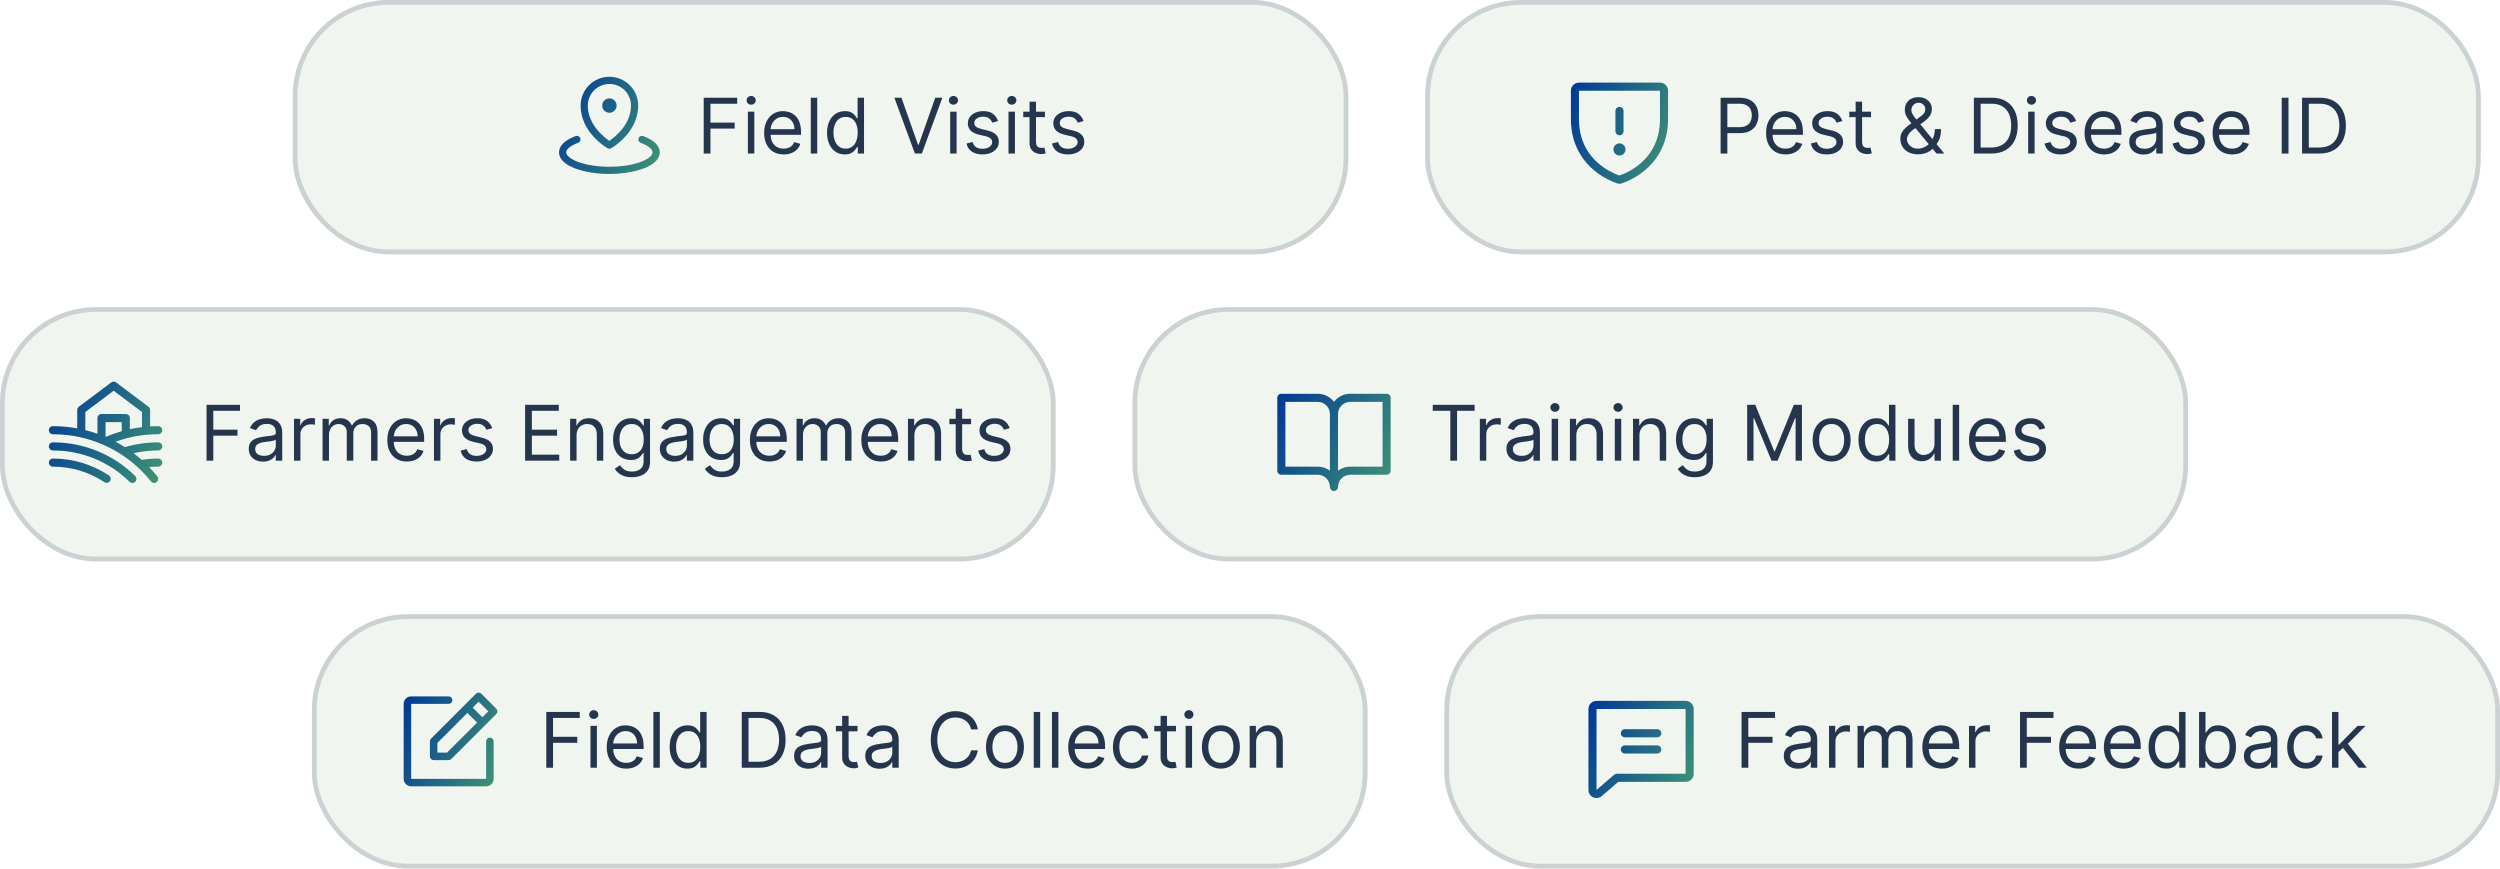 <svg width="521" height="181" viewBox="0 0 521 181" fill="none" xmlns="http://www.w3.org/2000/svg">
<rect x="297" width="220" height="53" rx="20" fill="#F0F5EF"/>
<rect x="297.5" y="0.5" width="219" height="52" rx="19.5" stroke="#435065" stroke-opacity="0.21"/>
<path d="M336.656 27.344V23.125C336.656 22.901 336.745 22.687 336.903 22.528C337.062 22.37 337.276 22.281 337.5 22.281C337.724 22.281 337.938 22.37 338.097 22.528C338.255 22.687 338.344 22.901 338.344 23.125V27.344C338.344 27.567 338.255 27.782 338.097 27.94C337.938 28.099 337.724 28.188 337.5 28.188C337.276 28.188 337.062 28.099 336.903 27.94C336.745 27.782 336.656 27.567 336.656 27.344ZM337.5 32.406C337.75 32.406 337.995 32.332 338.203 32.193C338.411 32.054 338.573 31.856 338.669 31.625C338.765 31.394 338.79 31.139 338.741 30.894C338.692 30.648 338.572 30.423 338.395 30.246C338.218 30.069 337.992 29.948 337.747 29.899C337.501 29.851 337.247 29.875 337.016 29.971C336.784 30.067 336.587 30.229 336.448 30.438C336.309 30.646 336.234 30.89 336.234 31.141C336.234 31.476 336.368 31.798 336.605 32.036C336.842 32.273 337.164 32.406 337.5 32.406ZM347.625 18.906V24.812C347.625 30.373 344.933 33.742 342.675 35.59C340.243 37.58 337.824 38.255 337.718 38.283C337.573 38.322 337.42 38.322 337.275 38.283C337.17 38.255 334.754 37.58 332.318 35.59C330.067 33.742 327.375 30.373 327.375 24.812V18.906C327.375 18.459 327.553 18.029 327.869 17.713C328.186 17.396 328.615 17.219 329.062 17.219H345.938C346.385 17.219 346.814 17.396 347.131 17.713C347.447 18.029 347.625 18.459 347.625 18.906ZM345.938 18.906H329.062V24.812C329.062 28.747 330.52 31.933 333.394 34.285C334.618 35.285 336.007 36.064 337.5 36.585C339.012 36.055 340.419 35.262 341.657 34.243C344.497 31.896 345.938 28.722 345.938 24.812V18.906Z" fill="url(#paint0_linear_561_3171)"/>
<path d="M358.573 32V20.364H362.505C363.418 20.364 364.164 20.528 364.744 20.858C365.327 21.184 365.759 21.625 366.039 22.182C366.319 22.739 366.46 23.36 366.46 24.046C366.46 24.731 366.319 25.354 366.039 25.915C365.763 26.475 365.335 26.922 364.755 27.256C364.175 27.585 363.433 27.75 362.528 27.75H359.71V26.5H362.482C363.107 26.5 363.609 26.392 363.988 26.176C364.367 25.96 364.641 25.669 364.812 25.301C364.986 24.93 365.073 24.511 365.073 24.046C365.073 23.579 364.986 23.163 364.812 22.796C364.641 22.428 364.365 22.14 363.982 21.932C363.6 21.72 363.092 21.614 362.46 21.614H359.982V32H358.573ZM372.113 32.182C371.272 32.182 370.547 31.996 369.937 31.625C369.331 31.25 368.863 30.727 368.533 30.057C368.208 29.383 368.045 28.599 368.045 27.704C368.045 26.811 368.208 26.023 368.533 25.341C368.863 24.655 369.321 24.121 369.908 23.739C370.499 23.352 371.189 23.159 371.977 23.159C372.431 23.159 372.88 23.235 373.323 23.386C373.766 23.538 374.17 23.784 374.533 24.125C374.897 24.462 375.187 24.909 375.403 25.466C375.619 26.023 375.727 26.708 375.727 27.523V28.091H368.999V26.932H374.363C374.363 26.439 374.264 26 374.067 25.614C373.874 25.227 373.598 24.922 373.238 24.699C372.882 24.475 372.461 24.364 371.977 24.364C371.442 24.364 370.98 24.496 370.59 24.761C370.204 25.023 369.906 25.364 369.698 25.784C369.49 26.204 369.386 26.655 369.386 27.136V27.909C369.386 28.568 369.499 29.127 369.727 29.585C369.958 30.04 370.278 30.386 370.687 30.625C371.096 30.86 371.571 30.977 372.113 30.977C372.465 30.977 372.783 30.928 373.067 30.829C373.355 30.727 373.603 30.576 373.812 30.375C374.02 30.171 374.181 29.917 374.295 29.614L375.59 29.977C375.454 30.417 375.225 30.803 374.903 31.136C374.581 31.466 374.183 31.724 373.71 31.909C373.236 32.091 372.704 32.182 372.113 32.182ZM383.948 25.227L382.744 25.568C382.668 25.367 382.556 25.172 382.408 24.983C382.264 24.79 382.067 24.631 381.817 24.506C381.567 24.381 381.247 24.318 380.857 24.318C380.323 24.318 379.878 24.441 379.522 24.688C379.17 24.93 378.994 25.239 378.994 25.614C378.994 25.947 379.115 26.21 379.357 26.403C379.6 26.597 379.978 26.758 380.494 26.886L381.789 27.204C382.569 27.394 383.151 27.684 383.533 28.074C383.916 28.46 384.107 28.958 384.107 29.568C384.107 30.068 383.963 30.515 383.675 30.909C383.391 31.303 382.994 31.614 382.482 31.841C381.971 32.068 381.376 32.182 380.698 32.182C379.808 32.182 379.071 31.989 378.488 31.602C377.905 31.216 377.535 30.651 377.38 29.909L378.653 29.591C378.774 30.061 379.003 30.413 379.34 30.648C379.681 30.883 380.126 31 380.675 31C381.3 31 381.797 30.867 382.164 30.602C382.535 30.333 382.721 30.011 382.721 29.636C382.721 29.333 382.615 29.079 382.403 28.875C382.191 28.667 381.865 28.511 381.425 28.409L379.971 28.068C379.172 27.879 378.585 27.585 378.21 27.188C377.838 26.786 377.653 26.284 377.653 25.682C377.653 25.189 377.791 24.754 378.067 24.375C378.348 23.996 378.728 23.699 379.21 23.483C379.694 23.267 380.244 23.159 380.857 23.159C381.721 23.159 382.399 23.349 382.891 23.727C383.388 24.106 383.74 24.606 383.948 25.227ZM389.921 23.273V24.409H385.398V23.273H389.921ZM386.717 21.182H388.058V29.5C388.058 29.879 388.112 30.163 388.222 30.352C388.336 30.538 388.48 30.663 388.654 30.727C388.832 30.788 389.02 30.818 389.217 30.818C389.364 30.818 389.486 30.811 389.58 30.796C389.675 30.776 389.751 30.761 389.808 30.75L390.08 31.954C389.989 31.989 389.862 32.023 389.7 32.057C389.537 32.095 389.33 32.114 389.08 32.114C388.701 32.114 388.33 32.032 387.967 31.869C387.607 31.706 387.308 31.458 387.069 31.125C386.834 30.792 386.717 30.371 386.717 29.864V21.182ZM399.734 32.159C398.969 32.159 398.309 32.019 397.756 31.739C397.203 31.458 396.777 31.074 396.478 30.585C396.179 30.097 396.029 29.538 396.029 28.909C396.029 28.424 396.131 27.994 396.336 27.619C396.544 27.241 396.83 26.89 397.194 26.568C397.561 26.242 397.984 25.917 398.461 25.591L400.143 24.341C400.472 24.125 400.736 23.894 400.933 23.648C401.133 23.401 401.234 23.079 401.234 22.682C401.234 22.386 401.103 22.1 400.842 21.824C400.584 21.547 400.245 21.409 399.825 21.409C399.529 21.409 399.268 21.485 399.04 21.636C398.817 21.784 398.641 21.974 398.512 22.204C398.387 22.432 398.325 22.667 398.325 22.909C398.325 23.182 398.398 23.458 398.546 23.739C398.698 24.015 398.889 24.299 399.12 24.591C399.355 24.879 399.597 25.174 399.847 25.477L405.188 32H403.575L399.165 26.682C398.756 26.189 398.385 25.742 398.052 25.341C397.719 24.939 397.453 24.544 397.256 24.153C397.059 23.763 396.961 23.341 396.961 22.886C396.961 22.364 397.076 21.905 397.308 21.511C397.542 21.114 397.87 20.805 398.29 20.585C398.715 20.362 399.211 20.25 399.779 20.25C400.362 20.25 400.864 20.364 401.285 20.591C401.705 20.814 402.029 21.112 402.256 21.483C402.484 21.85 402.597 22.25 402.597 22.682C402.597 23.239 402.459 23.722 402.183 24.131C401.906 24.54 401.529 24.921 401.052 25.273L398.734 27C398.211 27.386 397.857 27.761 397.671 28.125C397.486 28.489 397.393 28.75 397.393 28.909C397.393 29.273 397.487 29.612 397.677 29.926C397.866 30.241 398.133 30.494 398.478 30.688C398.823 30.881 399.226 30.977 399.688 30.977C400.128 30.977 400.556 30.884 400.972 30.699C401.389 30.509 401.766 30.237 402.103 29.881C402.444 29.525 402.713 29.097 402.91 28.597C403.111 28.097 403.211 27.534 403.211 26.909H404.506C404.506 27.682 404.417 28.312 404.239 28.801C404.061 29.29 403.861 29.672 403.637 29.949C403.414 30.225 403.234 30.432 403.097 30.568C403.052 30.625 403.01 30.682 402.972 30.739C402.934 30.796 402.893 30.852 402.847 30.909C402.472 31.329 401.999 31.644 401.427 31.852C400.855 32.057 400.29 32.159 399.734 32.159ZM414.945 32H411.354V20.364H415.104C416.233 20.364 417.199 20.597 418.002 21.062C418.805 21.525 419.421 22.189 419.849 23.057C420.277 23.921 420.491 24.954 420.491 26.159C420.491 27.371 420.275 28.415 419.843 29.29C419.411 30.161 418.782 30.831 417.957 31.301C417.131 31.767 416.127 32 414.945 32ZM412.763 30.75H414.854C415.817 30.75 416.614 30.564 417.246 30.193C417.879 29.822 418.351 29.294 418.661 28.608C418.972 27.922 419.127 27.106 419.127 26.159C419.127 25.22 418.974 24.411 418.667 23.733C418.36 23.051 417.902 22.528 417.292 22.165C416.682 21.797 415.923 21.614 415.013 21.614H412.763V30.75ZM422.673 32V23.273H424.013V32H422.673ZM423.354 21.818C423.093 21.818 422.868 21.729 422.678 21.551C422.493 21.373 422.4 21.159 422.4 20.909C422.4 20.659 422.493 20.445 422.678 20.267C422.868 20.089 423.093 20 423.354 20C423.616 20 423.839 20.089 424.025 20.267C424.214 20.445 424.309 20.659 424.309 20.909C424.309 21.159 424.214 21.373 424.025 21.551C423.839 21.729 423.616 21.818 423.354 21.818ZM432.651 25.227L431.447 25.568C431.371 25.367 431.259 25.172 431.112 24.983C430.968 24.79 430.771 24.631 430.521 24.506C430.271 24.381 429.951 24.318 429.56 24.318C429.026 24.318 428.581 24.441 428.225 24.688C427.873 24.93 427.697 25.239 427.697 25.614C427.697 25.947 427.818 26.21 428.06 26.403C428.303 26.597 428.682 26.758 429.197 26.886L430.492 27.204C431.272 27.394 431.854 27.684 432.237 28.074C432.619 28.46 432.81 28.958 432.81 29.568C432.81 30.068 432.666 30.515 432.379 30.909C432.094 31.303 431.697 31.614 431.185 31.841C430.674 32.068 430.079 32.182 429.401 32.182C428.511 32.182 427.774 31.989 427.191 31.602C426.608 31.216 426.238 30.651 426.083 29.909L427.356 29.591C427.477 30.061 427.706 30.413 428.043 30.648C428.384 30.883 428.829 31 429.379 31C430.004 31 430.5 30.867 430.867 30.602C431.238 30.333 431.424 30.011 431.424 29.636C431.424 29.333 431.318 29.079 431.106 28.875C430.894 28.667 430.568 28.511 430.129 28.409L428.674 28.068C427.875 27.879 427.288 27.585 426.913 27.188C426.541 26.786 426.356 26.284 426.356 25.682C426.356 25.189 426.494 24.754 426.771 24.375C427.051 23.996 427.432 23.699 427.913 23.483C428.397 23.267 428.947 23.159 429.56 23.159C430.424 23.159 431.102 23.349 431.594 23.727C432.091 24.106 432.443 24.606 432.651 25.227ZM438.488 32.182C437.647 32.182 436.922 31.996 436.312 31.625C435.706 31.25 435.238 30.727 434.908 30.057C434.583 29.383 434.42 28.599 434.42 27.704C434.42 26.811 434.583 26.023 434.908 25.341C435.238 24.655 435.696 24.121 436.283 23.739C436.874 23.352 437.564 23.159 438.352 23.159C438.806 23.159 439.255 23.235 439.698 23.386C440.141 23.538 440.545 23.784 440.908 24.125C441.272 24.462 441.562 24.909 441.778 25.466C441.994 26.023 442.102 26.708 442.102 27.523V28.091H435.374V26.932H440.738C440.738 26.439 440.639 26 440.442 25.614C440.249 25.227 439.973 24.922 439.613 24.699C439.257 24.475 438.836 24.364 438.352 24.364C437.817 24.364 437.355 24.496 436.965 24.761C436.579 25.023 436.281 25.364 436.073 25.784C435.865 26.204 435.761 26.655 435.761 27.136V27.909C435.761 28.568 435.874 29.127 436.102 29.585C436.333 30.04 436.653 30.386 437.062 30.625C437.471 30.86 437.946 30.977 438.488 30.977C438.84 30.977 439.158 30.928 439.442 30.829C439.73 30.727 439.978 30.576 440.187 30.375C440.395 30.171 440.556 29.917 440.67 29.614L441.965 29.977C441.829 30.417 441.6 30.803 441.278 31.136C440.956 31.466 440.558 31.724 440.085 31.909C439.611 32.091 439.079 32.182 438.488 32.182ZM446.71 32.205C446.156 32.205 445.655 32.1 445.204 31.892C444.753 31.68 444.395 31.375 444.13 30.977C443.865 30.576 443.732 30.091 443.732 29.523C443.732 29.023 443.831 28.617 444.028 28.307C444.225 27.992 444.488 27.746 444.817 27.568C445.147 27.39 445.511 27.258 445.908 27.171C446.31 27.079 446.713 27.008 447.119 26.954C447.649 26.886 448.079 26.835 448.408 26.801C448.742 26.763 448.984 26.701 449.136 26.614C449.291 26.526 449.369 26.375 449.369 26.159V26.114C449.369 25.553 449.215 25.117 448.908 24.807C448.605 24.496 448.145 24.341 447.528 24.341C446.888 24.341 446.386 24.481 446.022 24.761C445.658 25.042 445.403 25.341 445.255 25.659L443.982 25.204C444.21 24.674 444.513 24.261 444.891 23.966C445.274 23.667 445.691 23.458 446.141 23.341C446.596 23.22 447.043 23.159 447.482 23.159C447.763 23.159 448.085 23.193 448.448 23.261C448.816 23.326 449.17 23.46 449.511 23.665C449.855 23.869 450.141 24.178 450.369 24.591C450.596 25.004 450.71 25.557 450.71 26.25V32H449.369V30.818H449.3C449.21 31.008 449.058 31.21 448.846 31.426C448.634 31.642 448.352 31.826 447.999 31.977C447.647 32.129 447.217 32.205 446.71 32.205ZM446.914 31C447.444 31 447.891 30.896 448.255 30.688C448.622 30.479 448.899 30.21 449.085 29.881C449.274 29.551 449.369 29.204 449.369 28.841V27.614C449.312 27.682 449.187 27.744 448.994 27.801C448.804 27.854 448.585 27.901 448.335 27.943C448.088 27.981 447.848 28.015 447.613 28.046C447.382 28.072 447.194 28.095 447.05 28.114C446.702 28.159 446.376 28.233 446.073 28.335C445.774 28.434 445.531 28.583 445.346 28.784C445.164 28.981 445.073 29.25 445.073 29.591C445.073 30.057 445.246 30.409 445.59 30.648C445.939 30.883 446.38 31 446.914 31ZM459.339 25.227L458.134 25.568C458.058 25.367 457.947 25.172 457.799 24.983C457.655 24.79 457.458 24.631 457.208 24.506C456.958 24.381 456.638 24.318 456.248 24.318C455.714 24.318 455.269 24.441 454.913 24.688C454.56 24.93 454.384 25.239 454.384 25.614C454.384 25.947 454.505 26.21 454.748 26.403C454.99 26.597 455.369 26.758 455.884 26.886L457.18 27.204C457.96 27.394 458.541 27.684 458.924 28.074C459.307 28.46 459.498 28.958 459.498 29.568C459.498 30.068 459.354 30.515 459.066 30.909C458.782 31.303 458.384 31.614 457.873 31.841C457.362 32.068 456.767 32.182 456.089 32.182C455.199 32.182 454.462 31.989 453.879 31.602C453.295 31.216 452.926 30.651 452.771 29.909L454.043 29.591C454.165 30.061 454.394 30.413 454.731 30.648C455.072 30.883 455.517 31 456.066 31C456.691 31 457.187 30.867 457.555 30.602C457.926 30.333 458.112 30.011 458.112 29.636C458.112 29.333 458.005 29.079 457.793 28.875C457.581 28.667 457.255 28.511 456.816 28.409L455.362 28.068C454.562 27.879 453.975 27.585 453.6 27.188C453.229 26.786 453.043 26.284 453.043 25.682C453.043 25.189 453.182 24.754 453.458 24.375C453.738 23.996 454.119 23.699 454.6 23.483C455.085 23.267 455.634 23.159 456.248 23.159C457.112 23.159 457.79 23.349 458.282 23.727C458.778 24.106 459.13 24.606 459.339 25.227ZM465.175 32.182C464.335 32.182 463.609 31.996 462.999 31.625C462.393 31.25 461.925 30.727 461.596 30.057C461.27 29.383 461.107 28.599 461.107 27.704C461.107 26.811 461.27 26.023 461.596 25.341C461.925 24.655 462.384 24.121 462.971 23.739C463.562 23.352 464.251 23.159 465.039 23.159C465.494 23.159 465.942 23.235 466.386 23.386C466.829 23.538 467.232 23.784 467.596 24.125C467.96 24.462 468.249 24.909 468.465 25.466C468.681 26.023 468.789 26.708 468.789 27.523V28.091H462.062V26.932H467.425C467.425 26.439 467.327 26 467.13 25.614C466.937 25.227 466.66 24.922 466.3 24.699C465.944 24.475 465.524 24.364 465.039 24.364C464.505 24.364 464.043 24.496 463.653 24.761C463.266 25.023 462.969 25.364 462.761 25.784C462.552 26.204 462.448 26.655 462.448 27.136V27.909C462.448 28.568 462.562 29.127 462.789 29.585C463.02 30.04 463.34 30.386 463.749 30.625C464.158 30.86 464.634 30.977 465.175 30.977C465.528 30.977 465.846 30.928 466.13 30.829C466.418 30.727 466.666 30.576 466.874 30.375C467.083 30.171 467.244 29.917 467.357 29.614L468.653 29.977C468.516 30.417 468.287 30.803 467.965 31.136C467.643 31.466 467.246 31.724 466.772 31.909C466.299 32.091 465.766 32.182 465.175 32.182ZM476.92 20.364V32H475.511V20.364H476.92ZM483.336 32H479.745V20.364H483.495C484.624 20.364 485.59 20.597 486.393 21.062C487.196 21.525 487.811 22.189 488.239 23.057C488.667 23.921 488.881 24.954 488.881 26.159C488.881 27.371 488.665 28.415 488.234 29.29C487.802 30.161 487.173 30.831 486.347 31.301C485.522 31.767 484.518 32 483.336 32ZM481.154 30.75H483.245C484.207 30.75 485.004 30.564 485.637 30.193C486.27 29.822 486.741 29.294 487.052 28.608C487.362 27.922 487.518 27.106 487.518 26.159C487.518 25.22 487.364 24.411 487.058 23.733C486.751 23.051 486.292 22.528 485.683 22.165C485.073 21.797 484.313 21.614 483.404 21.614H481.154V30.75Z" fill="#26354E"/>
<rect x="236" y="64" width="220" height="53" rx="20" fill="#F0F5EF"/>
<rect x="236.5" y="64.5" width="219" height="52" rx="19.5" stroke="#435065" stroke-opacity="0.21"/>
<path d="M288.969 82.062H281.375C280.72 82.062 280.074 82.215 279.488 82.508C278.903 82.801 278.393 83.226 278 83.75C277.607 83.226 277.097 82.801 276.512 82.508C275.926 82.215 275.28 82.062 274.625 82.062H267.031C266.807 82.062 266.593 82.151 266.435 82.31C266.276 82.468 266.188 82.683 266.188 82.906V98.094C266.188 98.317 266.276 98.532 266.435 98.69C266.593 98.849 266.807 98.938 267.031 98.938H274.625C275.296 98.938 275.94 99.204 276.415 99.679C276.89 100.154 277.156 100.797 277.156 101.469C277.156 101.693 277.245 101.907 277.403 102.065C277.562 102.224 277.776 102.312 278 102.312C278.224 102.312 278.438 102.224 278.597 102.065C278.755 101.907 278.844 101.693 278.844 101.469C278.844 100.797 279.11 100.154 279.585 99.679C280.06 99.204 280.704 98.938 281.375 98.938H288.969C289.193 98.938 289.407 98.849 289.565 98.69C289.724 98.532 289.812 98.317 289.812 98.094V82.906C289.812 82.683 289.724 82.468 289.565 82.31C289.407 82.151 289.193 82.062 288.969 82.062ZM274.625 97.25H267.875V83.75H274.625C275.296 83.75 275.94 84.017 276.415 84.491C276.89 84.966 277.156 85.61 277.156 86.281V98.094C276.427 97.545 275.538 97.249 274.625 97.25ZM288.125 97.25H281.375C280.462 97.249 279.573 97.545 278.844 98.094V86.281C278.844 85.61 279.11 84.966 279.585 84.491C280.06 84.017 280.704 83.75 281.375 83.75H288.125V97.25Z" fill="url(#paint1_linear_561_3171)"/>
<path d="M298.585 85.614V84.364H307.312V85.614H303.653V96H302.244V85.614H298.585ZM308.399 96V87.273H309.695V88.591H309.786C309.945 88.159 310.232 87.809 310.649 87.54C311.066 87.271 311.536 87.136 312.058 87.136C312.157 87.136 312.28 87.138 312.428 87.142C312.575 87.146 312.687 87.151 312.763 87.159V88.523C312.717 88.511 312.613 88.494 312.45 88.472C312.291 88.445 312.123 88.432 311.945 88.432C311.52 88.432 311.142 88.521 310.808 88.699C310.479 88.873 310.217 89.115 310.024 89.426C309.835 89.733 309.74 90.083 309.74 90.477V96H308.399ZM316.92 96.204C316.367 96.204 315.866 96.1 315.415 95.892C314.964 95.68 314.606 95.375 314.341 94.977C314.076 94.576 313.943 94.091 313.943 93.523C313.943 93.023 314.042 92.617 314.239 92.307C314.436 91.992 314.699 91.746 315.028 91.568C315.358 91.39 315.722 91.258 316.119 91.171C316.521 91.079 316.924 91.008 317.33 90.954C317.86 90.886 318.29 90.835 318.619 90.801C318.953 90.763 319.195 90.701 319.347 90.614C319.502 90.526 319.58 90.375 319.58 90.159V90.114C319.58 89.553 319.426 89.117 319.119 88.807C318.816 88.496 318.356 88.341 317.739 88.341C317.098 88.341 316.597 88.481 316.233 88.761C315.869 89.042 315.614 89.341 315.466 89.659L314.193 89.204C314.42 88.674 314.723 88.261 315.102 87.966C315.485 87.667 315.902 87.458 316.352 87.341C316.807 87.22 317.254 87.159 317.693 87.159C317.973 87.159 318.295 87.193 318.659 87.261C319.027 87.326 319.381 87.46 319.722 87.665C320.066 87.869 320.352 88.178 320.58 88.591C320.807 89.004 320.92 89.557 320.92 90.25V96H319.58V94.818H319.511C319.42 95.008 319.269 95.21 319.057 95.426C318.845 95.642 318.563 95.826 318.21 95.977C317.858 96.129 317.428 96.204 316.92 96.204ZM317.125 95C317.655 95 318.102 94.896 318.466 94.688C318.833 94.479 319.11 94.21 319.295 93.881C319.485 93.551 319.58 93.204 319.58 92.841V91.614C319.523 91.682 319.398 91.744 319.205 91.801C319.015 91.854 318.795 91.901 318.545 91.943C318.299 91.981 318.059 92.015 317.824 92.046C317.593 92.072 317.405 92.095 317.261 92.114C316.913 92.159 316.587 92.233 316.284 92.335C315.985 92.434 315.742 92.583 315.557 92.784C315.375 92.981 315.284 93.25 315.284 93.591C315.284 94.057 315.456 94.409 315.801 94.648C316.15 94.883 316.591 95 317.125 95ZM323.368 96V87.273H324.709V96H323.368ZM324.05 85.818C323.788 85.818 323.563 85.729 323.374 85.551C323.188 85.373 323.095 85.159 323.095 84.909C323.095 84.659 323.188 84.445 323.374 84.267C323.563 84.089 323.788 84 324.05 84C324.311 84 324.535 84.089 324.72 84.267C324.91 84.445 325.004 84.659 325.004 84.909C325.004 85.159 324.91 85.373 324.72 85.551C324.535 85.729 324.311 85.818 324.05 85.818ZM328.506 90.75V96H327.165V87.273H328.46V88.636H328.574C328.778 88.193 329.089 87.837 329.506 87.568C329.922 87.296 330.46 87.159 331.119 87.159C331.71 87.159 332.227 87.28 332.67 87.523C333.114 87.761 333.458 88.125 333.705 88.614C333.951 89.099 334.074 89.712 334.074 90.454V96H332.733V90.546C332.733 89.86 332.555 89.326 332.199 88.943C331.843 88.557 331.354 88.364 330.733 88.364C330.305 88.364 329.922 88.456 329.585 88.642C329.252 88.828 328.989 89.099 328.795 89.454C328.602 89.811 328.506 90.242 328.506 90.75ZM336.524 96V87.273H337.865V96H336.524ZM337.206 85.818C336.945 85.818 336.719 85.729 336.53 85.551C336.344 85.373 336.251 85.159 336.251 84.909C336.251 84.659 336.344 84.445 336.53 84.267C336.719 84.089 336.945 84 337.206 84C337.467 84 337.691 84.089 337.876 84.267C338.066 84.445 338.161 84.659 338.161 84.909C338.161 85.159 338.066 85.373 337.876 85.551C337.691 85.729 337.467 85.818 337.206 85.818ZM341.662 90.75V96H340.321V87.273H341.616V88.636H341.73C341.935 88.193 342.245 87.837 342.662 87.568C343.079 87.296 343.616 87.159 344.276 87.159C344.866 87.159 345.384 87.28 345.827 87.523C346.27 87.761 346.615 88.125 346.861 88.614C347.107 89.099 347.23 89.712 347.23 90.454V96H345.889V90.546C345.889 89.86 345.711 89.326 345.355 88.943C344.999 88.557 344.51 88.364 343.889 88.364C343.461 88.364 343.079 88.456 342.741 88.642C342.408 88.828 342.145 89.099 341.952 89.454C341.759 89.811 341.662 90.242 341.662 90.75ZM353.203 99.454C352.555 99.454 351.999 99.371 351.533 99.204C351.067 99.042 350.679 98.826 350.368 98.557C350.061 98.292 349.817 98.008 349.635 97.704L350.703 96.954C350.824 97.114 350.978 97.296 351.163 97.5C351.349 97.708 351.603 97.888 351.925 98.04C352.25 98.195 352.677 98.273 353.203 98.273C353.908 98.273 354.489 98.102 354.947 97.761C355.406 97.421 355.635 96.886 355.635 96.159V94.386H355.521C355.423 94.546 355.283 94.742 355.101 94.977C354.923 95.208 354.665 95.415 354.328 95.597C353.995 95.775 353.544 95.864 352.976 95.864C352.271 95.864 351.639 95.697 351.078 95.364C350.521 95.03 350.08 94.546 349.754 93.909C349.432 93.273 349.271 92.5 349.271 91.591C349.271 90.697 349.429 89.919 349.743 89.256C350.057 88.589 350.495 88.074 351.055 87.71C351.616 87.343 352.264 87.159 352.999 87.159C353.567 87.159 354.018 87.254 354.351 87.443C354.688 87.629 354.946 87.841 355.124 88.079C355.305 88.314 355.446 88.508 355.544 88.659H355.68V87.273H356.976V96.25C356.976 97 356.805 97.61 356.464 98.079C356.127 98.553 355.673 98.9 355.101 99.119C354.533 99.343 353.9 99.454 353.203 99.454ZM353.158 94.659C353.696 94.659 354.15 94.536 354.521 94.29C354.893 94.044 355.175 93.689 355.368 93.227C355.561 92.765 355.658 92.212 355.658 91.568C355.658 90.939 355.563 90.385 355.374 89.903C355.184 89.422 354.904 89.046 354.533 88.773C354.161 88.5 353.703 88.364 353.158 88.364C352.589 88.364 352.116 88.508 351.737 88.796C351.362 89.083 351.08 89.47 350.891 89.954C350.705 90.439 350.612 90.977 350.612 91.568C350.612 92.174 350.707 92.71 350.896 93.176C351.089 93.638 351.374 94.002 351.749 94.267C352.127 94.528 352.597 94.659 353.158 94.659ZM364.112 84.364H365.794L369.749 94.023H369.885L373.839 84.364H375.521V96H374.203V87.159H374.089L370.453 96H369.18L365.544 87.159H365.43V96H364.112V84.364ZM381.71 96.182C380.922 96.182 380.231 95.994 379.636 95.619C379.045 95.244 378.583 94.72 378.25 94.046C377.92 93.371 377.756 92.583 377.756 91.682C377.756 90.773 377.92 89.979 378.25 89.301C378.583 88.623 379.045 88.097 379.636 87.722C380.231 87.347 380.922 87.159 381.71 87.159C382.498 87.159 383.188 87.347 383.778 87.722C384.373 88.097 384.835 88.623 385.165 89.301C385.498 89.979 385.665 90.773 385.665 91.682C385.665 92.583 385.498 93.371 385.165 94.046C384.835 94.72 384.373 95.244 383.778 95.619C383.188 95.994 382.498 96.182 381.71 96.182ZM381.71 94.977C382.309 94.977 382.801 94.824 383.188 94.517C383.574 94.21 383.86 93.807 384.045 93.307C384.231 92.807 384.324 92.265 384.324 91.682C384.324 91.099 384.231 90.555 384.045 90.051C383.86 89.547 383.574 89.14 383.188 88.829C382.801 88.519 382.309 88.364 381.71 88.364C381.112 88.364 380.619 88.519 380.233 88.829C379.847 89.14 379.561 89.547 379.375 90.051C379.189 90.555 379.097 91.099 379.097 91.682C379.097 92.265 379.189 92.807 379.375 93.307C379.561 93.807 379.847 94.21 380.233 94.517C380.619 94.824 381.112 94.977 381.71 94.977ZM391.007 96.182C390.28 96.182 389.638 95.998 389.081 95.631C388.524 95.26 388.089 94.737 387.774 94.062C387.46 93.385 387.303 92.583 387.303 91.659C387.303 90.742 387.46 89.947 387.774 89.273C388.089 88.599 388.526 88.078 389.087 87.71C389.647 87.343 390.295 87.159 391.03 87.159C391.598 87.159 392.047 87.254 392.376 87.443C392.71 87.629 392.964 87.841 393.138 88.079C393.316 88.314 393.454 88.508 393.553 88.659H393.666V84.364H395.007V96H393.712V94.659H393.553C393.454 94.818 393.314 95.019 393.132 95.261C392.95 95.5 392.691 95.714 392.354 95.903C392.017 96.089 391.568 96.182 391.007 96.182ZM391.189 94.977C391.727 94.977 392.181 94.837 392.553 94.557C392.924 94.273 393.206 93.881 393.399 93.381C393.592 92.877 393.689 92.296 393.689 91.636C393.689 90.985 393.594 90.415 393.405 89.926C393.215 89.434 392.935 89.051 392.564 88.778C392.193 88.502 391.734 88.364 391.189 88.364C390.621 88.364 390.147 88.51 389.768 88.801C389.393 89.089 389.111 89.481 388.922 89.977C388.736 90.47 388.643 91.023 388.643 91.636C388.643 92.258 388.738 92.822 388.928 93.329C389.121 93.833 389.405 94.235 389.78 94.534C390.159 94.829 390.628 94.977 391.189 94.977ZM403.149 92.432V87.273H404.49V96H403.149V94.523H403.058C402.854 94.966 402.536 95.343 402.104 95.653C401.672 95.96 401.126 96.114 400.467 96.114C399.922 96.114 399.437 95.994 399.013 95.756C398.589 95.513 398.255 95.15 398.013 94.665C397.77 94.176 397.649 93.561 397.649 92.818V87.273H398.99V92.727C398.99 93.364 399.168 93.871 399.524 94.25C399.884 94.629 400.342 94.818 400.899 94.818C401.232 94.818 401.571 94.733 401.916 94.562C402.265 94.392 402.556 94.131 402.791 93.778C403.03 93.426 403.149 92.977 403.149 92.432ZM408.287 84.364V96H406.946V84.364H408.287ZM414.402 96.182C413.561 96.182 412.836 95.996 412.226 95.625C411.62 95.25 411.152 94.727 410.822 94.057C410.497 93.383 410.334 92.599 410.334 91.704C410.334 90.811 410.497 90.023 410.822 89.341C411.152 88.655 411.61 88.121 412.197 87.739C412.788 87.352 413.478 87.159 414.266 87.159C414.72 87.159 415.169 87.235 415.612 87.386C416.055 87.538 416.459 87.784 416.822 88.125C417.186 88.462 417.476 88.909 417.692 89.466C417.908 90.023 418.016 90.708 418.016 91.523V92.091H411.288V90.932H416.652C416.652 90.439 416.554 90 416.357 89.614C416.163 89.227 415.887 88.922 415.527 88.699C415.171 88.475 414.75 88.364 414.266 88.364C413.732 88.364 413.269 88.496 412.879 88.761C412.493 89.023 412.196 89.364 411.987 89.784C411.779 90.204 411.675 90.655 411.675 91.136V91.909C411.675 92.568 411.788 93.127 412.016 93.585C412.247 94.04 412.567 94.386 412.976 94.625C413.385 94.86 413.86 94.977 414.402 94.977C414.754 94.977 415.072 94.928 415.357 94.829C415.644 94.727 415.893 94.576 416.101 94.375C416.309 94.171 416.47 93.917 416.584 93.614L417.879 93.977C417.743 94.417 417.514 94.803 417.192 95.136C416.87 95.466 416.472 95.724 415.999 95.909C415.525 96.091 414.993 96.182 414.402 96.182ZM426.237 89.227L425.033 89.568C424.957 89.367 424.845 89.172 424.697 88.983C424.554 88.79 424.357 88.631 424.107 88.506C423.857 88.381 423.536 88.318 423.146 88.318C422.612 88.318 422.167 88.441 421.811 88.688C421.459 88.93 421.283 89.239 421.283 89.614C421.283 89.947 421.404 90.21 421.646 90.403C421.889 90.597 422.268 90.758 422.783 90.886L424.078 91.204C424.858 91.394 425.44 91.684 425.822 92.074C426.205 92.46 426.396 92.958 426.396 93.568C426.396 94.068 426.252 94.515 425.964 94.909C425.68 95.303 425.283 95.614 424.771 95.841C424.26 96.068 423.665 96.182 422.987 96.182C422.097 96.182 421.36 95.989 420.777 95.602C420.194 95.216 419.824 94.651 419.669 93.909L420.942 93.591C421.063 94.061 421.292 94.413 421.629 94.648C421.97 94.883 422.415 95 422.964 95C423.589 95 424.086 94.867 424.453 94.602C424.824 94.333 425.01 94.011 425.01 93.636C425.01 93.333 424.904 93.079 424.692 92.875C424.48 92.667 424.154 92.511 423.714 92.409L422.26 92.068C421.461 91.879 420.874 91.585 420.499 91.188C420.127 90.786 419.942 90.284 419.942 89.682C419.942 89.189 420.08 88.754 420.357 88.375C420.637 87.996 421.018 87.699 421.499 87.483C421.983 87.267 422.533 87.159 423.146 87.159C424.01 87.159 424.688 87.349 425.18 87.727C425.677 88.106 426.029 88.606 426.237 89.227Z" fill="#26354E"/>
<rect x="301" y="128" width="220" height="53" rx="20" fill="#F0F5EF"/>
<rect x="301.5" y="128.5" width="219" height="52" rx="19.5" stroke="#435065" stroke-opacity="0.21"/>
<path d="M351.281 146.062H332.719C332.271 146.062 331.842 146.24 331.526 146.557C331.209 146.873 331.031 147.302 331.031 147.75V164.625C331.029 164.947 331.12 165.262 331.293 165.533C331.466 165.805 331.713 166.02 332.006 166.154C332.229 166.258 332.472 166.312 332.719 166.312C333.115 166.312 333.498 166.17 333.8 165.914L333.809 165.906L337.254 162.938H351.281C351.729 162.938 352.158 162.76 352.475 162.443C352.791 162.127 352.969 161.698 352.969 161.25V147.75C352.969 147.302 352.791 146.873 352.475 146.557C352.158 146.24 351.729 146.062 351.281 146.062ZM351.281 161.25H336.938C336.735 161.25 336.539 161.323 336.386 161.456L332.719 164.625V147.75H351.281V161.25ZM337.781 152.812C337.781 152.589 337.87 152.374 338.028 152.216C338.187 152.058 338.401 151.969 338.625 151.969H345.375C345.599 151.969 345.813 152.058 345.972 152.216C346.13 152.374 346.219 152.589 346.219 152.812C346.219 153.036 346.13 153.251 345.972 153.409C345.813 153.567 345.599 153.656 345.375 153.656H338.625C338.401 153.656 338.187 153.567 338.028 153.409C337.87 153.251 337.781 153.036 337.781 152.812ZM337.781 156.188C337.781 155.964 337.87 155.749 338.028 155.591C338.187 155.433 338.401 155.344 338.625 155.344H345.375C345.599 155.344 345.813 155.433 345.972 155.591C346.13 155.749 346.219 155.964 346.219 156.188C346.219 156.411 346.13 156.626 345.972 156.784C345.813 156.942 345.599 157.031 345.375 157.031H338.625C338.401 157.031 338.187 156.942 338.028 156.784C337.87 156.626 337.781 156.411 337.781 156.188Z" fill="url(#paint2_linear_561_3171)"/>
<path d="M362.94 160V148.364H369.918V149.614H364.349V153.545H369.395V154.795H364.349V160H362.94ZM374.717 160.205C374.164 160.205 373.662 160.1 373.212 159.892C372.761 159.68 372.403 159.375 372.138 158.977C371.873 158.576 371.74 158.091 371.74 157.523C371.74 157.023 371.839 156.617 372.036 156.307C372.232 155.992 372.496 155.746 372.825 155.568C373.155 155.39 373.518 155.258 373.916 155.17C374.318 155.08 374.721 155.008 375.126 154.955C375.657 154.886 376.087 154.835 376.416 154.801C376.75 154.763 376.992 154.701 377.143 154.614C377.299 154.527 377.376 154.375 377.376 154.159V154.114C377.376 153.553 377.223 153.117 376.916 152.807C376.613 152.496 376.153 152.341 375.536 152.341C374.895 152.341 374.393 152.481 374.03 152.761C373.666 153.042 373.411 153.341 373.263 153.659L371.99 153.205C372.217 152.674 372.52 152.261 372.899 151.966C373.282 151.667 373.698 151.458 374.149 151.341C374.604 151.22 375.051 151.159 375.49 151.159C375.77 151.159 376.092 151.193 376.456 151.261C376.823 151.326 377.178 151.46 377.518 151.665C377.863 151.869 378.149 152.178 378.376 152.591C378.604 153.004 378.717 153.557 378.717 154.25V160H377.376V158.818H377.308C377.217 159.008 377.066 159.21 376.854 159.426C376.642 159.642 376.359 159.826 376.007 159.977C375.655 160.129 375.225 160.205 374.717 160.205ZM374.922 159C375.452 159 375.899 158.896 376.263 158.688C376.63 158.479 376.907 158.21 377.092 157.881C377.282 157.551 377.376 157.205 377.376 156.841V155.614C377.32 155.682 377.195 155.744 377.001 155.801C376.812 155.854 376.592 155.902 376.342 155.943C376.096 155.981 375.856 156.015 375.621 156.045C375.39 156.072 375.202 156.095 375.058 156.114C374.71 156.159 374.384 156.233 374.081 156.335C373.782 156.434 373.539 156.583 373.354 156.784C373.172 156.981 373.081 157.25 373.081 157.591C373.081 158.057 373.253 158.409 373.598 158.648C373.946 158.883 374.388 159 374.922 159ZM381.165 160V151.273H382.46V152.591H382.551C382.71 152.159 382.998 151.809 383.415 151.54C383.831 151.271 384.301 151.136 384.824 151.136C384.922 151.136 385.045 151.138 385.193 151.142C385.341 151.146 385.453 151.152 385.528 151.159V152.523C385.483 152.511 385.379 152.494 385.216 152.472C385.057 152.445 384.888 152.432 384.71 152.432C384.286 152.432 383.907 152.521 383.574 152.699C383.244 152.873 382.983 153.116 382.79 153.426C382.6 153.733 382.506 154.083 382.506 154.477V160H381.165ZM387.118 160V151.273H388.413V152.636H388.527C388.709 152.17 389.002 151.809 389.408 151.551C389.813 151.29 390.3 151.159 390.868 151.159C391.444 151.159 391.923 151.29 392.305 151.551C392.692 151.809 392.993 152.17 393.209 152.636H393.3C393.523 152.186 393.858 151.828 394.305 151.562C394.752 151.294 395.288 151.159 395.913 151.159C396.694 151.159 397.332 151.403 397.828 151.892C398.324 152.377 398.572 153.133 398.572 154.159V160H397.232V154.159C397.232 153.515 397.055 153.055 396.703 152.778C396.351 152.502 395.936 152.364 395.459 152.364C394.845 152.364 394.37 152.549 394.033 152.92C393.696 153.288 393.527 153.754 393.527 154.318V160H392.163V154.023C392.163 153.527 392.002 153.127 391.68 152.824C391.358 152.517 390.944 152.364 390.436 152.364C390.088 152.364 389.762 152.456 389.459 152.642C389.16 152.828 388.917 153.085 388.732 153.415C388.55 153.741 388.459 154.117 388.459 154.545V160H387.118ZM404.683 160.182C403.842 160.182 403.117 159.996 402.507 159.625C401.901 159.25 401.433 158.727 401.104 158.057C400.778 157.383 400.615 156.598 400.615 155.705C400.615 154.811 400.778 154.023 401.104 153.341C401.433 152.655 401.892 152.121 402.479 151.739C403.07 151.352 403.759 151.159 404.547 151.159C405.001 151.159 405.45 151.235 405.893 151.386C406.337 151.538 406.74 151.784 407.104 152.125C407.467 152.462 407.757 152.909 407.973 153.466C408.189 154.023 408.297 154.708 408.297 155.523V156.091H401.57V154.932H406.933C406.933 154.439 406.835 154 406.638 153.614C406.445 153.227 406.168 152.922 405.808 152.699C405.452 152.475 405.032 152.364 404.547 152.364C404.013 152.364 403.551 152.496 403.161 152.761C402.774 153.023 402.477 153.364 402.268 153.784C402.06 154.205 401.956 154.655 401.956 155.136V155.909C401.956 156.568 402.07 157.127 402.297 157.585C402.528 158.04 402.848 158.386 403.257 158.625C403.666 158.86 404.142 158.977 404.683 158.977C405.036 158.977 405.354 158.928 405.638 158.83C405.926 158.727 406.174 158.576 406.382 158.375C406.59 158.17 406.751 157.917 406.865 157.614L408.161 157.977C408.024 158.417 407.795 158.803 407.473 159.136C407.151 159.466 406.753 159.723 406.28 159.909C405.806 160.091 405.274 160.182 404.683 160.182ZM410.337 160V151.273H411.632V152.591H411.723C411.882 152.159 412.17 151.809 412.587 151.54C413.003 151.271 413.473 151.136 413.996 151.136C414.094 151.136 414.217 151.138 414.365 151.142C414.513 151.146 414.625 151.152 414.7 151.159V152.523C414.655 152.511 414.551 152.494 414.388 152.472C414.229 152.445 414.06 152.432 413.882 152.432C413.458 152.432 413.079 152.521 412.746 152.699C412.416 152.873 412.155 153.116 411.962 153.426C411.772 153.733 411.678 154.083 411.678 154.477V160H410.337ZM420.972 160V148.364H427.949V149.614H422.381V153.545H427.426V154.795H422.381V160H420.972ZM433.199 160.182C432.358 160.182 431.633 159.996 431.023 159.625C430.417 159.25 429.949 158.727 429.619 158.057C429.294 157.383 429.131 156.598 429.131 155.705C429.131 154.811 429.294 154.023 429.619 153.341C429.949 152.655 430.407 152.121 430.994 151.739C431.585 151.352 432.275 151.159 433.062 151.159C433.517 151.159 433.966 151.235 434.409 151.386C434.852 151.538 435.256 151.784 435.619 152.125C435.983 152.462 436.273 152.909 436.489 153.466C436.705 154.023 436.812 154.708 436.812 155.523V156.091H430.085V154.932H435.449C435.449 154.439 435.35 154 435.153 153.614C434.96 153.227 434.684 152.922 434.324 152.699C433.968 152.475 433.547 152.364 433.062 152.364C432.528 152.364 432.066 152.496 431.676 152.761C431.29 153.023 430.992 153.364 430.784 153.784C430.576 154.205 430.472 154.655 430.472 155.136V155.909C430.472 156.568 430.585 157.127 430.812 157.585C431.044 158.04 431.364 158.386 431.773 158.625C432.182 158.86 432.657 158.977 433.199 158.977C433.551 158.977 433.869 158.928 434.153 158.83C434.441 158.727 434.689 158.576 434.898 158.375C435.106 158.17 435.267 157.917 435.381 157.614L436.676 157.977C436.54 158.417 436.311 158.803 435.989 159.136C435.667 159.466 435.269 159.723 434.795 159.909C434.322 160.091 433.79 160.182 433.199 160.182ZM442.511 160.182C441.67 160.182 440.945 159.996 440.335 159.625C439.729 159.25 439.261 158.727 438.932 158.057C438.606 157.383 438.443 156.598 438.443 155.705C438.443 154.811 438.606 154.023 438.932 153.341C439.261 152.655 439.72 152.121 440.307 151.739C440.898 151.352 441.587 151.159 442.375 151.159C442.83 151.159 443.278 151.235 443.722 151.386C444.165 151.538 444.568 151.784 444.932 152.125C445.295 152.462 445.585 152.909 445.801 153.466C446.017 154.023 446.125 154.708 446.125 155.523V156.091H439.398V154.932H444.761C444.761 154.439 444.663 154 444.466 153.614C444.273 153.227 443.996 152.922 443.636 152.699C443.28 152.475 442.86 152.364 442.375 152.364C441.841 152.364 441.379 152.496 440.989 152.761C440.602 153.023 440.305 153.364 440.097 153.784C439.888 154.205 439.784 154.655 439.784 155.136V155.909C439.784 156.568 439.898 157.127 440.125 157.585C440.356 158.04 440.676 158.386 441.085 158.625C441.494 158.86 441.97 158.977 442.511 158.977C442.864 158.977 443.182 158.928 443.466 158.83C443.754 158.727 444.002 158.576 444.21 158.375C444.419 158.17 444.58 157.917 444.693 157.614L445.989 157.977C445.852 158.417 445.623 158.803 445.301 159.136C444.979 159.466 444.581 159.723 444.108 159.909C443.634 160.091 443.102 160.182 442.511 160.182ZM451.46 160.182C450.733 160.182 450.091 159.998 449.534 159.631C448.977 159.259 448.542 158.737 448.227 158.062C447.913 157.384 447.756 156.583 447.756 155.659C447.756 154.742 447.913 153.947 448.227 153.273C448.542 152.598 448.979 152.078 449.54 151.71C450.1 151.343 450.748 151.159 451.483 151.159C452.051 151.159 452.5 151.254 452.83 151.443C453.163 151.629 453.417 151.841 453.591 152.08C453.769 152.314 453.907 152.508 454.006 152.659H454.119V148.364H455.46V160H454.165V158.659H454.006C453.907 158.818 453.767 159.019 453.585 159.261C453.403 159.5 453.144 159.714 452.807 159.903C452.47 160.089 452.021 160.182 451.46 160.182ZM451.642 158.977C452.18 158.977 452.634 158.837 453.006 158.557C453.377 158.273 453.659 157.881 453.852 157.381C454.045 156.877 454.142 156.295 454.142 155.636C454.142 154.985 454.047 154.415 453.858 153.926C453.669 153.434 453.388 153.051 453.017 152.778C452.646 152.502 452.188 152.364 451.642 152.364C451.074 152.364 450.6 152.509 450.222 152.801C449.847 153.089 449.564 153.481 449.375 153.977C449.189 154.47 449.097 155.023 449.097 155.636C449.097 156.258 449.191 156.822 449.381 157.33C449.574 157.833 449.858 158.235 450.233 158.534C450.612 158.83 451.081 158.977 451.642 158.977ZM458.284 160V148.364H459.625V152.659H459.739C459.837 152.508 459.973 152.314 460.148 152.08C460.326 151.841 460.58 151.629 460.909 151.443C461.242 151.254 461.693 151.159 462.261 151.159C462.996 151.159 463.644 151.343 464.205 151.71C464.765 152.078 465.203 152.598 465.517 153.273C465.831 153.947 465.989 154.742 465.989 155.659C465.989 156.583 465.831 157.384 465.517 158.062C465.203 158.737 464.767 159.259 464.21 159.631C463.653 159.998 463.011 160.182 462.284 160.182C461.723 160.182 461.275 160.089 460.938 159.903C460.6 159.714 460.341 159.5 460.159 159.261C459.977 159.019 459.837 158.818 459.739 158.659H459.58V160H458.284ZM459.602 155.636C459.602 156.295 459.699 156.877 459.892 157.381C460.085 157.881 460.367 158.273 460.739 158.557C461.11 158.837 461.564 158.977 462.102 158.977C462.663 158.977 463.131 158.83 463.506 158.534C463.884 158.235 464.169 157.833 464.358 157.33C464.551 156.822 464.648 156.258 464.648 155.636C464.648 155.023 464.553 154.47 464.364 153.977C464.178 153.481 463.896 153.089 463.517 152.801C463.142 152.509 462.67 152.364 462.102 152.364C461.557 152.364 461.098 152.502 460.727 152.778C460.356 153.051 460.076 153.434 459.886 153.926C459.697 154.415 459.602 154.985 459.602 155.636ZM470.608 160.205C470.055 160.205 469.553 160.1 469.102 159.892C468.652 159.68 468.294 159.375 468.028 158.977C467.763 158.576 467.631 158.091 467.631 157.523C467.631 157.023 467.729 156.617 467.926 156.307C468.123 155.992 468.386 155.746 468.716 155.568C469.045 155.39 469.409 155.258 469.807 155.17C470.208 155.08 470.612 155.008 471.017 154.955C471.547 154.886 471.977 154.835 472.307 154.801C472.64 154.763 472.883 154.701 473.034 154.614C473.189 154.527 473.267 154.375 473.267 154.159V154.114C473.267 153.553 473.114 153.117 472.807 152.807C472.504 152.496 472.044 152.341 471.426 152.341C470.786 152.341 470.284 152.481 469.92 152.761C469.557 153.042 469.301 153.341 469.153 153.659L467.881 153.205C468.108 152.674 468.411 152.261 468.79 151.966C469.172 151.667 469.589 151.458 470.04 151.341C470.494 151.22 470.941 151.159 471.381 151.159C471.661 151.159 471.983 151.193 472.347 151.261C472.714 151.326 473.068 151.46 473.409 151.665C473.754 151.869 474.04 152.178 474.267 152.591C474.494 153.004 474.608 153.557 474.608 154.25V160H473.267V158.818H473.199C473.108 159.008 472.956 159.21 472.744 159.426C472.532 159.642 472.25 159.826 471.898 159.977C471.545 160.129 471.116 160.205 470.608 160.205ZM470.812 159C471.343 159 471.79 158.896 472.153 158.688C472.521 158.479 472.797 158.21 472.983 157.881C473.172 157.551 473.267 157.205 473.267 156.841V155.614C473.21 155.682 473.085 155.744 472.892 155.801C472.703 155.854 472.483 155.902 472.233 155.943C471.987 155.981 471.746 156.015 471.511 156.045C471.28 156.072 471.093 156.095 470.949 156.114C470.6 156.159 470.275 156.233 469.972 156.335C469.672 156.434 469.43 156.583 469.244 156.784C469.063 156.981 468.972 157.25 468.972 157.591C468.972 158.057 469.144 158.409 469.489 158.648C469.837 158.883 470.278 159 470.812 159ZM480.601 160.182C479.783 160.182 479.078 159.989 478.487 159.602C477.896 159.216 477.442 158.684 477.124 158.006C476.805 157.328 476.646 156.553 476.646 155.682C476.646 154.795 476.809 154.013 477.135 153.335C477.464 152.653 477.923 152.121 478.51 151.739C479.101 151.352 479.79 151.159 480.578 151.159C481.192 151.159 481.745 151.273 482.237 151.5C482.73 151.727 483.133 152.045 483.447 152.455C483.762 152.864 483.957 153.341 484.033 153.886H482.692C482.589 153.489 482.362 153.136 482.01 152.83C481.661 152.519 481.192 152.364 480.601 152.364C480.078 152.364 479.62 152.5 479.226 152.773C478.836 153.042 478.531 153.422 478.311 153.915C478.095 154.403 477.987 154.977 477.987 155.636C477.987 156.311 478.093 156.898 478.305 157.398C478.521 157.898 478.824 158.286 479.214 158.562C479.608 158.839 480.071 158.977 480.601 158.977C480.949 158.977 481.266 158.917 481.55 158.795C481.834 158.674 482.074 158.5 482.271 158.273C482.468 158.045 482.608 157.773 482.692 157.455H484.033C483.957 157.97 483.769 158.434 483.47 158.847C483.175 159.256 482.783 159.581 482.294 159.824C481.809 160.062 481.245 160.182 480.601 160.182ZM487.243 156.818L487.22 155.159H487.493L491.311 151.273H492.97L488.902 155.386H488.788L487.243 156.818ZM485.993 160V148.364H487.334V160H485.993ZM491.538 160L488.129 155.682L489.084 154.75L493.243 160H491.538Z" fill="#26354E"/>
<rect x="61" width="220" height="53" rx="20" fill="#F0F5EF"/>
<rect x="61.5" y="0.5" width="219" height="52" rx="19.5" stroke="#435065" stroke-opacity="0.21"/>
<path d="M125.5 22C125.5 21.703 125.588 21.413 125.753 21.167C125.918 20.92 126.152 20.728 126.426 20.614C126.7 20.501 127.002 20.471 127.293 20.529C127.584 20.587 127.851 20.73 128.061 20.939C128.27 21.149 128.413 21.416 128.471 21.707C128.529 21.998 128.499 22.3 128.386 22.574C128.272 22.848 128.08 23.082 127.833 23.247C127.587 23.412 127.297 23.5 127 23.5C126.602 23.5 126.221 23.342 125.939 23.061C125.658 22.779 125.5 22.398 125.5 22ZM121 22C121 20.409 121.632 18.883 122.757 17.757C123.883 16.632 125.409 16 127 16C128.591 16 130.117 16.632 131.243 17.757C132.368 18.883 133 20.409 133 22C133 27.62 127.602 30.769 127.375 30.902C127.262 30.966 127.133 31 127.003 31C126.872 31 126.744 30.966 126.631 30.902C126.398 30.769 121 27.625 121 22ZM122.5 22C122.5 25.956 125.86 28.582 127 29.359C128.139 28.583 131.5 25.956 131.5 22C131.5 20.806 131.026 19.662 130.182 18.818C129.338 17.974 128.193 17.5 127 17.5C125.807 17.5 124.662 17.974 123.818 18.818C122.974 19.662 122.5 20.806 122.5 22ZM134.01 28.34C133.825 28.279 133.624 28.292 133.449 28.377C133.274 28.461 133.138 28.61 133.071 28.793C133.004 28.975 133.01 29.176 133.088 29.354C133.166 29.532 133.31 29.673 133.49 29.747C135.038 30.319 136 31.086 136 31.75C136 33.002 132.576 34.75 127 34.75C121.424 34.75 118 33.002 118 31.75C118 31.086 118.962 30.319 120.51 29.747C120.69 29.674 120.834 29.533 120.912 29.355C120.99 29.177 120.996 28.976 120.929 28.794C120.862 28.611 120.726 28.462 120.551 28.378C120.376 28.293 120.175 28.28 119.99 28.341C117.739 29.171 116.5 30.382 116.5 31.75C116.5 34.673 121.91 36.25 127 36.25C132.09 36.25 137.5 34.673 137.5 31.75C137.5 30.382 136.261 29.171 134.01 28.34Z" fill="url(#paint3_linear_561_3171)"/>
<path d="M146.651 32V20.364H153.629V21.614H148.06V25.546H153.106V26.796H148.06V32H146.651ZM155.86 32V23.273H157.201V32H155.86ZM156.542 21.818C156.281 21.818 156.055 21.729 155.866 21.551C155.68 21.373 155.587 21.159 155.587 20.909C155.587 20.659 155.68 20.445 155.866 20.267C156.055 20.089 156.281 20 156.542 20C156.803 20 157.027 20.089 157.212 20.267C157.402 20.445 157.496 20.659 157.496 20.909C157.496 21.159 157.402 21.373 157.212 21.551C157.027 21.729 156.803 21.818 156.542 21.818ZM163.316 32.182C162.475 32.182 161.75 31.996 161.14 31.625C160.534 31.25 160.066 30.727 159.737 30.057C159.411 29.383 159.248 28.599 159.248 27.704C159.248 26.811 159.411 26.023 159.737 25.341C160.066 24.655 160.524 24.121 161.112 23.739C161.702 23.352 162.392 23.159 163.18 23.159C163.634 23.159 164.083 23.235 164.526 23.386C164.969 23.538 165.373 23.784 165.737 24.125C166.1 24.462 166.39 24.909 166.606 25.466C166.822 26.023 166.93 26.708 166.93 27.523V28.091H160.202V26.932H165.566C165.566 26.439 165.468 26 165.271 25.614C165.077 25.227 164.801 24.922 164.441 24.699C164.085 24.475 163.665 24.364 163.18 24.364C162.646 24.364 162.183 24.496 161.793 24.761C161.407 25.023 161.11 25.364 160.901 25.784C160.693 26.204 160.589 26.655 160.589 27.136V27.909C160.589 28.568 160.702 29.127 160.93 29.585C161.161 30.04 161.481 30.386 161.89 30.625C162.299 30.86 162.774 30.977 163.316 30.977C163.668 30.977 163.987 30.928 164.271 30.829C164.558 30.727 164.807 30.576 165.015 30.375C165.223 30.171 165.384 29.917 165.498 29.614L166.793 29.977C166.657 30.417 166.428 30.803 166.106 31.136C165.784 31.466 165.386 31.724 164.913 31.909C164.439 32.091 163.907 32.182 163.316 32.182ZM170.31 20.364V32H168.969V20.364H170.31ZM176.062 32.182C175.335 32.182 174.692 31.998 174.136 31.631C173.579 31.259 173.143 30.737 172.829 30.062C172.514 29.384 172.357 28.583 172.357 27.659C172.357 26.742 172.514 25.947 172.829 25.273C173.143 24.599 173.581 24.078 174.141 23.71C174.702 23.343 175.35 23.159 176.085 23.159C176.653 23.159 177.102 23.254 177.431 23.443C177.764 23.629 178.018 23.841 178.192 24.079C178.371 24.314 178.509 24.508 178.607 24.659H178.721V20.364H180.062V32H178.766V30.659H178.607C178.509 30.818 178.369 31.019 178.187 31.261C178.005 31.5 177.746 31.714 177.408 31.903C177.071 32.089 176.622 32.182 176.062 32.182ZM176.244 30.977C176.781 30.977 177.236 30.837 177.607 30.557C177.978 30.273 178.261 29.881 178.454 29.381C178.647 28.877 178.744 28.296 178.744 27.636C178.744 26.985 178.649 26.415 178.46 25.926C178.27 25.434 177.99 25.051 177.619 24.778C177.247 24.502 176.789 24.364 176.244 24.364C175.675 24.364 175.202 24.509 174.823 24.801C174.448 25.089 174.166 25.481 173.977 25.977C173.791 26.47 173.698 27.023 173.698 27.636C173.698 28.258 173.793 28.822 173.982 29.329C174.175 29.833 174.46 30.235 174.835 30.534C175.213 30.829 175.683 30.977 176.244 30.977ZM187.863 20.364L191.317 30.159H191.454L194.908 20.364H196.386L192.113 32H190.658L186.386 20.364H187.863ZM198.016 32V23.273H199.357V32H198.016ZM198.698 21.818C198.437 21.818 198.211 21.729 198.022 21.551C197.836 21.373 197.744 21.159 197.744 20.909C197.744 20.659 197.836 20.445 198.022 20.267C198.211 20.089 198.437 20 198.698 20C198.96 20 199.183 20.089 199.369 20.267C199.558 20.445 199.653 20.659 199.653 20.909C199.653 21.159 199.558 21.373 199.369 21.551C199.183 21.729 198.96 21.818 198.698 21.818ZM207.995 25.227L206.79 25.568C206.715 25.367 206.603 25.172 206.455 24.983C206.311 24.79 206.114 24.631 205.864 24.506C205.614 24.381 205.294 24.318 204.904 24.318C204.37 24.318 203.925 24.441 203.569 24.688C203.217 24.93 203.04 25.239 203.04 25.614C203.04 25.947 203.162 26.21 203.404 26.403C203.647 26.597 204.025 26.758 204.54 26.886L205.836 27.204C206.616 27.394 207.198 27.684 207.58 28.074C207.963 28.46 208.154 28.958 208.154 29.568C208.154 30.068 208.01 30.515 207.722 30.909C207.438 31.303 207.04 31.614 206.529 31.841C206.018 32.068 205.423 32.182 204.745 32.182C203.855 32.182 203.118 31.989 202.535 31.602C201.951 31.216 201.582 30.651 201.427 29.909L202.7 29.591C202.821 30.061 203.05 30.413 203.387 30.648C203.728 30.883 204.173 31 204.722 31C205.347 31 205.844 30.867 206.211 30.602C206.582 30.333 206.768 30.011 206.768 29.636C206.768 29.333 206.662 29.079 206.45 28.875C206.237 28.667 205.912 28.511 205.472 28.409L204.018 28.068C203.219 27.879 202.631 27.585 202.256 27.188C201.885 26.786 201.7 26.284 201.7 25.682C201.7 25.189 201.838 24.754 202.114 24.375C202.395 23.996 202.775 23.699 203.256 23.483C203.741 23.267 204.29 23.159 204.904 23.159C205.768 23.159 206.446 23.349 206.938 23.727C207.434 24.106 207.787 24.606 207.995 25.227ZM210.173 32V23.273H211.513V32H210.173ZM210.854 21.818C210.593 21.818 210.368 21.729 210.178 21.551C209.993 21.373 209.9 21.159 209.9 20.909C209.9 20.659 209.993 20.445 210.178 20.267C210.368 20.089 210.593 20 210.854 20C211.116 20 211.339 20.089 211.525 20.267C211.714 20.445 211.809 20.659 211.809 20.909C211.809 21.159 211.714 21.373 211.525 21.551C211.339 21.729 211.116 21.818 210.854 21.818ZM217.765 23.273V24.409H213.242V23.273H217.765ZM214.56 21.182H215.901V29.5C215.901 29.879 215.956 30.163 216.066 30.352C216.18 30.538 216.324 30.663 216.498 30.727C216.676 30.788 216.863 30.818 217.06 30.818C217.208 30.818 217.329 30.811 217.424 30.796C217.519 30.776 217.594 30.761 217.651 30.75L217.924 31.954C217.833 31.989 217.706 32.023 217.543 32.057C217.38 32.095 217.174 32.114 216.924 32.114C216.545 32.114 216.174 32.032 215.81 31.869C215.451 31.706 215.151 31.458 214.913 31.125C214.678 30.792 214.56 30.371 214.56 29.864V21.182ZM225.808 25.227L224.603 25.568C224.527 25.367 224.415 25.172 224.268 24.983C224.124 24.79 223.927 24.631 223.677 24.506C223.427 24.381 223.107 24.318 222.717 24.318C222.183 24.318 221.737 24.441 221.381 24.688C221.029 24.93 220.853 25.239 220.853 25.614C220.853 25.947 220.974 26.21 221.217 26.403C221.459 26.597 221.838 26.758 222.353 26.886L223.648 27.204C224.429 27.394 225.01 27.684 225.393 28.074C225.775 28.46 225.967 28.958 225.967 29.568C225.967 30.068 225.823 30.515 225.535 30.909C225.251 31.303 224.853 31.614 224.342 31.841C223.83 32.068 223.236 32.182 222.558 32.182C221.667 32.182 220.931 31.989 220.347 31.602C219.764 31.216 219.395 30.651 219.239 29.909L220.512 29.591C220.633 30.061 220.862 30.413 221.2 30.648C221.54 30.883 221.986 31 222.535 31C223.16 31 223.656 30.867 224.023 30.602C224.395 30.333 224.58 30.011 224.58 29.636C224.58 29.333 224.474 29.079 224.262 28.875C224.05 28.667 223.724 28.511 223.285 28.409L221.83 28.068C221.031 27.879 220.444 27.585 220.069 27.188C219.698 26.786 219.512 26.284 219.512 25.682C219.512 25.189 219.65 24.754 219.927 24.375C220.207 23.996 220.588 23.699 221.069 23.483C221.554 23.267 222.103 23.159 222.717 23.159C223.58 23.159 224.258 23.349 224.751 23.727C225.247 24.106 225.599 24.606 225.808 25.227Z" fill="#26354E"/>
<rect y="64" width="220" height="53" rx="20" fill="#F0F5EF"/>
<rect x="0.5" y="64.5" width="219" height="52" rx="19.5" stroke="#435065" stroke-opacity="0.21"/>
<path d="M22.931 100.248C22.807 100.435 22.614 100.564 22.395 100.608C22.176 100.652 21.948 100.608 21.762 100.484C18.583 98.369 14.849 97.244 11.031 97.25C10.807 97.25 10.593 97.161 10.435 97.003C10.276 96.845 10.188 96.63 10.188 96.406C10.188 96.183 10.276 95.968 10.435 95.81C10.593 95.651 10.807 95.562 11.031 95.562C15.182 95.556 19.241 96.78 22.696 99.079C22.882 99.203 23.012 99.396 23.056 99.615C23.1 99.834 23.055 100.062 22.931 100.248ZM11.031 92.188C10.807 92.188 10.593 92.276 10.435 92.435C10.276 92.593 10.188 92.808 10.188 93.031C10.188 93.255 10.276 93.47 10.435 93.628C10.593 93.786 10.807 93.875 11.031 93.875C16.995 93.861 22.724 96.2 26.975 100.383C27.053 100.464 27.147 100.528 27.251 100.572C27.354 100.616 27.466 100.639 27.578 100.639C27.691 100.639 27.802 100.617 27.906 100.574C28.009 100.53 28.104 100.466 28.182 100.386C28.261 100.306 28.323 100.21 28.364 100.106C28.406 100.001 28.426 99.889 28.423 99.777C28.421 99.665 28.396 99.554 28.35 99.451C28.304 99.348 28.238 99.256 28.156 99.179C23.591 94.685 17.437 92.173 11.031 92.188ZM32.969 93.875C31.244 93.874 29.525 94.068 27.844 94.454C28.423 94.894 28.986 95.356 29.532 95.842C30.668 95.656 31.817 95.562 32.969 95.562C33.193 95.562 33.407 95.651 33.565 95.81C33.724 95.968 33.812 96.183 33.812 96.406C33.812 96.63 33.724 96.845 33.565 97.003C33.407 97.161 33.193 97.25 32.969 97.25C32.336 97.25 31.71 97.281 31.086 97.341C31.671 97.95 32.231 98.588 32.767 99.254C32.841 99.34 32.896 99.44 32.93 99.547C32.964 99.655 32.976 99.769 32.966 99.881C32.955 99.994 32.922 100.103 32.868 100.202C32.815 100.302 32.742 100.39 32.653 100.46C32.565 100.531 32.464 100.583 32.355 100.614C32.246 100.645 32.132 100.653 32.02 100.639C31.908 100.625 31.8 100.588 31.702 100.532C31.604 100.475 31.519 100.399 31.451 100.309C29.006 97.242 25.899 94.767 22.363 93.069C18.827 91.37 14.954 90.492 11.031 90.5C10.807 90.5 10.593 90.411 10.435 90.253C10.276 90.095 10.188 89.88 10.188 89.656C10.188 89.433 10.276 89.218 10.435 89.06C10.593 88.901 10.807 88.812 11.031 88.812C12.729 88.813 14.424 88.967 16.094 89.273V85.438C16.094 85.306 16.124 85.177 16.183 85.06C16.241 84.943 16.326 84.841 16.431 84.763L23.181 79.7C23.327 79.591 23.505 79.531 23.688 79.531C23.87 79.531 24.048 79.591 24.194 79.7L30.944 84.763C31.049 84.841 31.134 84.943 31.192 85.06C31.251 85.177 31.281 85.306 31.281 85.438V88.864C31.841 88.832 32.403 88.812 32.969 88.812C33.193 88.812 33.407 88.901 33.565 89.06C33.724 89.218 33.812 89.433 33.812 89.656C33.812 89.88 33.724 90.095 33.565 90.253C33.407 90.411 33.193 90.5 32.969 90.5C29.939 90.494 26.931 91.019 24.082 92.049C24.746 92.401 25.395 92.78 26.029 93.186C28.282 92.522 30.619 92.186 32.969 92.188C33.193 92.188 33.407 92.276 33.565 92.435C33.724 92.593 33.812 92.808 33.812 93.031C33.812 93.255 33.724 93.47 33.565 93.628C33.407 93.786 33.193 93.875 32.969 93.875ZM21.156 86.281H26.219C26.442 86.281 26.657 86.37 26.815 86.528C26.974 86.687 27.062 86.901 27.062 87.125V89.439C27.898 89.259 28.742 89.118 29.594 89.017V85.859L23.688 81.43L17.781 85.859V89.636C18.638 89.847 19.482 90.1 20.312 90.394V87.125C20.312 86.901 20.401 86.687 20.56 86.528C20.718 86.37 20.933 86.281 21.156 86.281ZM22.007 91.056C23.103 90.585 24.228 90.186 25.375 89.861V87.969H22V91.053L22.007 91.056Z" fill="url(#paint4_linear_561_3171)"/>
<path d="M43.042 96V84.364H50.019V85.614H44.451V89.546H49.496V90.796H44.451V96H43.042ZM54.819 96.204C54.266 96.204 53.764 96.1 53.313 95.892C52.862 95.68 52.505 95.375 52.239 94.977C51.974 94.576 51.842 94.091 51.842 93.523C51.842 93.023 51.94 92.617 52.137 92.307C52.334 91.992 52.597 91.746 52.927 91.568C53.256 91.39 53.62 91.258 54.018 91.171C54.419 91.079 54.823 91.008 55.228 90.954C55.758 90.886 56.188 90.835 56.518 90.801C56.851 90.763 57.093 90.701 57.245 90.614C57.4 90.526 57.478 90.375 57.478 90.159V90.114C57.478 89.553 57.325 89.117 57.018 88.807C56.715 88.496 56.255 88.341 55.637 88.341C54.997 88.341 54.495 88.481 54.131 88.761C53.768 89.042 53.512 89.341 53.364 89.659L52.092 89.204C52.319 88.674 52.622 88.261 53.001 87.966C53.383 87.667 53.8 87.458 54.251 87.341C54.705 87.22 55.152 87.159 55.592 87.159C55.872 87.159 56.194 87.193 56.557 87.261C56.925 87.326 57.279 87.46 57.62 87.665C57.965 87.869 58.251 88.178 58.478 88.591C58.705 89.004 58.819 89.557 58.819 90.25V96H57.478V94.818H57.41C57.319 95.008 57.167 95.21 56.955 95.426C56.743 95.642 56.461 95.826 56.109 95.977C55.756 96.129 55.327 96.204 54.819 96.204ZM55.023 95C55.554 95 56.001 94.896 56.364 94.688C56.732 94.479 57.008 94.21 57.194 93.881C57.383 93.551 57.478 93.204 57.478 92.841V91.614C57.421 91.682 57.296 91.744 57.103 91.801C56.914 91.854 56.694 91.901 56.444 91.943C56.198 91.981 55.957 92.015 55.722 92.046C55.491 92.072 55.304 92.095 55.16 92.114C54.811 92.159 54.486 92.233 54.182 92.335C53.883 92.434 53.641 92.583 53.455 92.784C53.273 92.981 53.182 93.25 53.182 93.591C53.182 94.057 53.355 94.409 53.7 94.648C54.048 94.883 54.489 95 55.023 95ZM61.266 96V87.273H62.562V88.591H62.653C62.812 88.159 63.1 87.809 63.516 87.54C63.933 87.271 64.403 87.136 64.925 87.136C65.024 87.136 65.147 87.138 65.295 87.142C65.442 87.146 65.554 87.151 65.63 87.159V88.523C65.585 88.511 65.48 88.494 65.317 88.472C65.158 88.445 64.99 88.432 64.812 88.432C64.388 88.432 64.009 88.521 63.675 88.699C63.346 88.873 63.084 89.115 62.891 89.426C62.702 89.733 62.607 90.083 62.607 90.477V96H61.266ZM67.219 96V87.273H68.515V88.636H68.629C68.81 88.171 69.104 87.809 69.509 87.551C69.915 87.29 70.401 87.159 70.969 87.159C71.545 87.159 72.024 87.29 72.407 87.551C72.793 87.809 73.094 88.171 73.31 88.636H73.401C73.625 88.186 73.96 87.828 74.407 87.562C74.854 87.294 75.39 87.159 76.015 87.159C76.795 87.159 77.433 87.403 77.93 87.892C78.426 88.377 78.674 89.133 78.674 90.159V96H77.333V90.159C77.333 89.515 77.157 89.055 76.805 88.778C76.452 88.502 76.038 88.364 75.56 88.364C74.947 88.364 74.471 88.549 74.134 88.921C73.797 89.288 73.629 89.754 73.629 90.318V96H72.265V90.023C72.265 89.526 72.104 89.127 71.782 88.824C71.46 88.517 71.045 88.364 70.538 88.364C70.189 88.364 69.863 88.456 69.56 88.642C69.261 88.828 69.019 89.085 68.833 89.415C68.651 89.74 68.56 90.117 68.56 90.546V96H67.219ZM84.785 96.182C83.944 96.182 83.219 95.996 82.609 95.625C82.003 95.25 81.535 94.727 81.205 94.057C80.879 93.383 80.717 92.599 80.717 91.704C80.717 90.811 80.879 90.023 81.205 89.341C81.535 88.655 81.993 88.121 82.58 87.739C83.171 87.352 83.861 87.159 84.648 87.159C85.103 87.159 85.552 87.235 85.995 87.386C86.438 87.538 86.842 87.784 87.205 88.125C87.569 88.462 87.859 88.909 88.075 89.466C88.29 90.023 88.398 90.708 88.398 91.523V92.091H81.671V90.932H87.035C87.035 90.439 86.936 90 86.739 89.614C86.546 89.227 86.27 88.922 85.91 88.699C85.554 88.475 85.133 88.364 84.648 88.364C84.114 88.364 83.652 88.496 83.262 88.761C82.876 89.023 82.578 89.364 82.37 89.784C82.162 90.204 82.058 90.655 82.058 91.136V91.909C82.058 92.568 82.171 93.127 82.398 93.585C82.629 94.04 82.95 94.386 83.359 94.625C83.768 94.86 84.243 94.977 84.785 94.977C85.137 94.977 85.455 94.928 85.739 94.829C86.027 94.727 86.275 94.576 86.484 94.375C86.692 94.171 86.853 93.917 86.967 93.614L88.262 93.977C88.126 94.417 87.897 94.803 87.575 95.136C87.253 95.466 86.855 95.724 86.381 95.909C85.908 96.091 85.376 96.182 84.785 96.182ZM90.438 96V87.273H91.734V88.591H91.825C91.984 88.159 92.272 87.809 92.688 87.54C93.105 87.271 93.575 87.136 94.097 87.136C94.196 87.136 94.319 87.138 94.467 87.142C94.614 87.146 94.726 87.151 94.802 87.159V88.523C94.756 88.511 94.652 88.494 94.489 88.472C94.33 88.445 94.162 88.432 93.984 88.432C93.559 88.432 93.181 88.521 92.847 88.699C92.518 88.873 92.256 89.115 92.063 89.426C91.874 89.733 91.779 90.083 91.779 90.477V96H90.438ZM102.573 89.227L101.369 89.568C101.293 89.367 101.181 89.172 101.033 88.983C100.889 88.79 100.692 88.631 100.442 88.506C100.192 88.381 99.872 88.318 99.482 88.318C98.948 88.318 98.503 88.441 98.147 88.688C97.795 88.93 97.619 89.239 97.619 89.614C97.619 89.947 97.74 90.21 97.982 90.403C98.225 90.597 98.603 90.758 99.119 90.886L100.414 91.204C101.194 91.394 101.776 91.684 102.158 92.074C102.541 92.46 102.732 92.958 102.732 93.568C102.732 94.068 102.588 94.515 102.3 94.909C102.016 95.303 101.619 95.614 101.107 95.841C100.596 96.068 100.001 96.182 99.323 96.182C98.433 96.182 97.696 95.989 97.113 95.602C96.53 95.216 96.16 94.651 96.005 93.909L97.278 93.591C97.399 94.061 97.628 94.413 97.965 94.648C98.306 94.883 98.751 95 99.3 95C99.925 95 100.422 94.867 100.789 94.602C101.16 94.333 101.346 94.011 101.346 93.636C101.346 93.333 101.24 93.079 101.028 92.875C100.816 92.667 100.49 92.511 100.05 92.409L98.596 92.068C97.797 91.879 97.21 91.585 96.835 91.188C96.463 90.786 96.278 90.284 96.278 89.682C96.278 89.189 96.416 88.754 96.692 88.375C96.973 87.996 97.353 87.699 97.835 87.483C98.319 87.267 98.869 87.159 99.482 87.159C100.346 87.159 101.024 87.349 101.516 87.727C102.013 88.106 102.365 88.606 102.573 89.227ZM109.433 96V84.364H116.455V85.614H110.842V89.546H116.092V90.796H110.842V94.75H116.546V96H109.433ZM120.154 90.75V96H118.813V87.273H120.109V88.636H120.222C120.427 88.193 120.737 87.837 121.154 87.568C121.571 87.296 122.109 87.159 122.768 87.159C123.359 87.159 123.876 87.28 124.319 87.523C124.762 87.761 125.107 88.125 125.353 88.614C125.599 89.099 125.722 89.712 125.722 90.454V96H124.381V90.546C124.381 89.86 124.203 89.326 123.847 88.943C123.491 88.557 123.003 88.364 122.381 88.364C121.953 88.364 121.571 88.456 121.234 88.642C120.9 88.828 120.637 89.099 120.444 89.454C120.251 89.811 120.154 90.242 120.154 90.75ZM131.695 99.454C131.048 99.454 130.491 99.371 130.025 99.204C129.559 99.042 129.171 98.826 128.86 98.557C128.553 98.292 128.309 98.008 128.127 97.704L129.195 96.954C129.317 97.114 129.47 97.296 129.656 97.5C129.841 97.708 130.095 97.888 130.417 98.04C130.743 98.195 131.169 98.273 131.695 98.273C132.4 98.273 132.981 98.102 133.44 97.761C133.898 97.421 134.127 96.886 134.127 96.159V94.386H134.013C133.915 94.546 133.775 94.742 133.593 94.977C133.415 95.208 133.157 95.415 132.82 95.597C132.487 95.775 132.036 95.864 131.468 95.864C130.763 95.864 130.131 95.697 129.57 95.364C129.013 95.03 128.572 94.546 128.246 93.909C127.924 93.273 127.763 92.5 127.763 91.591C127.763 90.697 127.921 89.919 128.235 89.256C128.549 88.589 128.987 88.074 129.548 87.71C130.108 87.343 130.756 87.159 131.491 87.159C132.059 87.159 132.51 87.254 132.843 87.443C133.18 87.629 133.438 87.841 133.616 88.079C133.798 88.314 133.938 88.508 134.036 88.659H134.173V87.273H135.468V96.25C135.468 97 135.298 97.61 134.957 98.079C134.62 98.553 134.165 98.9 133.593 99.119C133.025 99.343 132.392 99.454 131.695 99.454ZM131.65 94.659C132.188 94.659 132.642 94.536 133.013 94.29C133.385 94.044 133.667 93.689 133.86 93.227C134.053 92.765 134.15 92.212 134.15 91.568C134.15 90.939 134.055 90.385 133.866 89.903C133.676 89.422 133.396 89.046 133.025 88.773C132.654 88.5 132.195 88.364 131.65 88.364C131.082 88.364 130.608 88.508 130.229 88.796C129.854 89.083 129.572 89.47 129.383 89.954C129.197 90.439 129.104 90.977 129.104 91.568C129.104 92.174 129.199 92.71 129.388 93.176C129.582 93.638 129.866 94.002 130.241 94.267C130.62 94.528 131.089 94.659 131.65 94.659ZM140.491 96.204C139.938 96.204 139.436 96.1 138.985 95.892C138.534 95.68 138.176 95.375 137.911 94.977C137.646 94.576 137.513 94.091 137.513 93.523C137.513 93.023 137.612 92.617 137.809 92.307C138.006 91.992 138.269 91.746 138.599 91.568C138.928 91.39 139.292 91.258 139.69 91.171C140.091 91.079 140.495 91.008 140.9 90.954C141.43 90.886 141.86 90.835 142.19 90.801C142.523 90.763 142.765 90.701 142.917 90.614C143.072 90.526 143.15 90.375 143.15 90.159V90.114C143.15 89.553 142.996 89.117 142.69 88.807C142.387 88.496 141.926 88.341 141.309 88.341C140.669 88.341 140.167 88.481 139.803 88.761C139.44 89.042 139.184 89.341 139.036 89.659L137.763 89.204C137.991 88.674 138.294 88.261 138.673 87.966C139.055 87.667 139.472 87.458 139.923 87.341C140.377 87.22 140.824 87.159 141.263 87.159C141.544 87.159 141.866 87.193 142.229 87.261C142.597 87.326 142.951 87.46 143.292 87.665C143.637 87.869 143.923 88.178 144.15 88.591C144.377 89.004 144.491 89.557 144.491 90.25V96H143.15V94.818H143.082C142.991 95.008 142.839 95.21 142.627 95.426C142.415 95.642 142.133 95.826 141.781 95.977C141.428 96.129 140.998 96.204 140.491 96.204ZM140.695 95C141.226 95 141.673 94.896 142.036 94.688C142.404 94.479 142.68 94.21 142.866 93.881C143.055 93.551 143.15 93.204 143.15 92.841V91.614C143.093 91.682 142.968 91.744 142.775 91.801C142.585 91.854 142.366 91.901 142.116 91.943C141.87 91.981 141.629 92.015 141.394 92.046C141.163 92.072 140.976 92.095 140.832 92.114C140.483 92.159 140.157 92.233 139.854 92.335C139.555 92.434 139.313 92.583 139.127 92.784C138.945 92.981 138.854 93.25 138.854 93.591C138.854 94.057 139.027 94.409 139.371 94.648C139.72 94.883 140.161 95 140.695 95ZM150.461 99.454C149.813 99.454 149.256 99.371 148.79 99.204C148.325 99.042 147.936 98.826 147.626 98.557C147.319 98.292 147.075 98.008 146.893 97.704L147.961 96.954C148.082 97.114 148.236 97.296 148.421 97.5C148.607 97.708 148.861 97.888 149.183 98.04C149.508 98.195 149.934 98.273 150.461 98.273C151.165 98.273 151.747 98.102 152.205 97.761C152.664 97.421 152.893 96.886 152.893 96.159V94.386H152.779C152.681 94.546 152.54 94.742 152.359 94.977C152.181 95.208 151.923 95.415 151.586 95.597C151.253 95.775 150.802 95.864 150.234 95.864C149.529 95.864 148.897 95.697 148.336 95.364C147.779 95.03 147.338 94.546 147.012 93.909C146.69 93.273 146.529 92.5 146.529 91.591C146.529 90.697 146.686 89.919 147.001 89.256C147.315 88.589 147.753 88.074 148.313 87.71C148.874 87.343 149.522 87.159 150.256 87.159C150.825 87.159 151.275 87.254 151.609 87.443C151.946 87.629 152.203 87.841 152.381 88.079C152.563 88.314 152.703 88.508 152.802 88.659H152.938V87.273H154.234V96.25C154.234 97 154.063 97.61 153.722 98.079C153.385 98.553 152.931 98.9 152.359 99.119C151.79 99.343 151.158 99.454 150.461 99.454ZM150.415 94.659C150.953 94.659 151.408 94.536 151.779 94.29C152.15 94.044 152.433 93.689 152.626 93.227C152.819 92.765 152.915 92.212 152.915 91.568C152.915 90.939 152.821 90.385 152.631 89.903C152.442 89.422 152.162 89.046 151.79 88.773C151.419 88.5 150.961 88.364 150.415 88.364C149.847 88.364 149.374 88.508 148.995 88.796C148.62 89.083 148.338 89.47 148.148 89.954C147.963 90.439 147.87 90.977 147.87 91.568C147.87 92.174 147.965 92.71 148.154 93.176C148.347 93.638 148.631 94.002 149.006 94.267C149.385 94.528 149.855 94.659 150.415 94.659ZM160.347 96.182C159.506 96.182 158.781 95.996 158.171 95.625C157.565 95.25 157.097 94.727 156.768 94.057C156.442 93.383 156.279 92.599 156.279 91.704C156.279 90.811 156.442 90.023 156.768 89.341C157.097 88.655 157.556 88.121 158.143 87.739C158.734 87.352 159.423 87.159 160.211 87.159C160.665 87.159 161.114 87.235 161.558 87.386C162.001 87.538 162.404 87.784 162.768 88.125C163.131 88.462 163.421 88.909 163.637 89.466C163.853 90.023 163.961 90.708 163.961 91.523V92.091H157.234V90.932H162.597C162.597 90.439 162.499 90 162.302 89.614C162.109 89.227 161.832 88.922 161.472 88.699C161.116 88.475 160.696 88.364 160.211 88.364C159.677 88.364 159.215 88.496 158.825 88.761C158.438 89.023 158.141 89.364 157.933 89.784C157.724 90.204 157.62 90.655 157.62 91.136V91.909C157.62 92.568 157.734 93.127 157.961 93.585C158.192 94.04 158.512 94.386 158.921 94.625C159.33 94.86 159.806 94.977 160.347 94.977C160.7 94.977 161.018 94.928 161.302 94.829C161.59 94.727 161.838 94.576 162.046 94.375C162.254 94.171 162.415 93.917 162.529 93.614L163.825 93.977C163.688 94.417 163.459 94.803 163.137 95.136C162.815 95.466 162.417 95.724 161.944 95.909C161.47 96.091 160.938 96.182 160.347 96.182ZM166.001 96V87.273H167.296V88.636H167.41C167.592 88.171 167.885 87.809 168.29 87.551C168.696 87.29 169.183 87.159 169.751 87.159C170.326 87.159 170.806 87.29 171.188 87.551C171.575 87.809 171.876 88.171 172.092 88.636H172.183C172.406 88.186 172.741 87.828 173.188 87.562C173.635 87.294 174.171 87.159 174.796 87.159C175.576 87.159 176.215 87.403 176.711 87.892C177.207 88.377 177.455 89.133 177.455 90.159V96H176.114V90.159C176.114 89.515 175.938 89.055 175.586 88.778C175.234 88.502 174.819 88.364 174.342 88.364C173.728 88.364 173.253 88.549 172.915 88.921C172.578 89.288 172.41 89.754 172.41 90.318V96H171.046V90.023C171.046 89.526 170.885 89.127 170.563 88.824C170.241 88.517 169.826 88.364 169.319 88.364C168.97 88.364 168.645 88.456 168.342 88.642C168.042 88.828 167.8 89.085 167.614 89.415C167.433 89.74 167.342 90.117 167.342 90.546V96H166.001ZM183.566 96.182C182.725 96.182 182 95.996 181.39 95.625C180.784 95.25 180.316 94.727 179.987 94.057C179.661 93.383 179.498 92.599 179.498 91.704C179.498 90.811 179.661 90.023 179.987 89.341C180.316 88.655 180.774 88.121 181.362 87.739C181.952 87.352 182.642 87.159 183.43 87.159C183.884 87.159 184.333 87.235 184.776 87.386C185.219 87.538 185.623 87.784 185.987 88.125C186.35 88.462 186.64 88.909 186.856 89.466C187.072 90.023 187.18 90.708 187.18 91.523V92.091H180.452V90.932H185.816C185.816 90.439 185.718 90 185.521 89.614C185.327 89.227 185.051 88.922 184.691 88.699C184.335 88.475 183.915 88.364 183.43 88.364C182.896 88.364 182.433 88.496 182.043 88.761C181.657 89.023 181.36 89.364 181.151 89.784C180.943 90.204 180.839 90.655 180.839 91.136V91.909C180.839 92.568 180.952 93.127 181.18 93.585C181.411 94.04 181.731 94.386 182.14 94.625C182.549 94.86 183.024 94.977 183.566 94.977C183.918 94.977 184.237 94.928 184.521 94.829C184.808 94.727 185.057 94.576 185.265 94.375C185.473 94.171 185.634 93.917 185.748 93.614L187.043 93.977C186.907 94.417 186.678 94.803 186.356 95.136C186.034 95.466 185.636 95.724 185.163 95.909C184.689 96.091 184.157 96.182 183.566 96.182ZM190.56 90.75V96H189.219V87.273H190.515V88.636H190.629C190.833 88.193 191.144 87.837 191.56 87.568C191.977 87.296 192.515 87.159 193.174 87.159C193.765 87.159 194.282 87.28 194.725 87.523C195.168 87.761 195.513 88.125 195.759 88.614C196.005 89.099 196.129 89.712 196.129 90.454V96H194.788V90.546C194.788 89.86 194.61 89.326 194.254 88.943C193.897 88.557 193.409 88.364 192.788 88.364C192.36 88.364 191.977 88.456 191.64 88.642C191.307 88.828 191.043 89.099 190.85 89.454C190.657 89.811 190.56 90.242 190.56 90.75ZM202.374 87.273V88.409H197.852V87.273H202.374ZM199.17 85.182H200.511V93.5C200.511 93.879 200.566 94.163 200.675 94.352C200.789 94.538 200.933 94.663 201.107 94.727C201.285 94.788 201.473 94.818 201.67 94.818C201.817 94.818 201.939 94.811 202.033 94.796C202.128 94.776 202.204 94.761 202.261 94.75L202.533 95.954C202.442 95.989 202.316 96.023 202.153 96.057C201.99 96.095 201.783 96.114 201.533 96.114C201.155 96.114 200.783 96.032 200.42 95.869C200.06 95.706 199.761 95.458 199.522 95.125C199.287 94.792 199.17 94.371 199.17 93.864V85.182ZM210.417 89.227L209.212 89.568C209.137 89.367 209.025 89.172 208.877 88.983C208.733 88.79 208.536 88.631 208.286 88.506C208.036 88.381 207.716 88.318 207.326 88.318C206.792 88.318 206.347 88.441 205.991 88.688C205.638 88.93 205.462 89.239 205.462 89.614C205.462 89.947 205.584 90.21 205.826 90.403C206.068 90.597 206.447 90.758 206.962 90.886L208.258 91.204C209.038 91.394 209.62 91.684 210.002 92.074C210.385 92.46 210.576 92.958 210.576 93.568C210.576 94.068 210.432 94.515 210.144 94.909C209.86 95.303 209.462 95.614 208.951 95.841C208.44 96.068 207.845 96.182 207.167 96.182C206.277 96.182 205.54 95.989 204.957 95.602C204.373 95.216 204.004 94.651 203.849 93.909L205.121 93.591C205.243 94.061 205.472 94.413 205.809 94.648C206.15 94.883 206.595 95 207.144 95C207.769 95 208.265 94.867 208.633 94.602C209.004 94.333 209.19 94.011 209.19 93.636C209.19 93.333 209.084 93.079 208.871 92.875C208.659 92.667 208.334 92.511 207.894 92.409L206.44 92.068C205.64 91.879 205.053 91.585 204.678 91.188C204.307 90.786 204.121 90.284 204.121 89.682C204.121 89.189 204.26 88.754 204.536 88.375C204.817 87.996 205.197 87.699 205.678 87.483C206.163 87.267 206.712 87.159 207.326 87.159C208.19 87.159 208.868 87.349 209.36 87.727C209.856 88.106 210.209 88.606 210.417 89.227Z" fill="#26354E"/>
<rect x="65" y="128" width="220" height="53" rx="20" fill="#F0F5EF"/>
<rect x="65.5" y="128.5" width="219" height="52" rx="19.5" stroke="#435065" stroke-opacity="0.21"/>
<path d="M103.428 147.698L100.303 144.573C100.23 144.5 100.144 144.443 100.049 144.403C99.954 144.364 99.853 144.344 99.75 144.344C99.647 144.344 99.546 144.364 99.451 144.403C99.356 144.443 99.27 144.5 99.197 144.573L89.822 153.948C89.75 154.02 89.692 154.107 89.653 154.202C89.614 154.296 89.594 154.398 89.594 154.501V157.626C89.594 157.833 89.676 158.032 89.823 158.178C89.969 158.325 90.168 158.407 90.375 158.407H93.5C93.603 158.407 93.704 158.387 93.799 158.348C93.894 158.308 93.98 158.251 94.053 158.178L103.428 148.803C103.5 148.731 103.558 148.645 103.597 148.55C103.637 148.455 103.657 148.353 103.657 148.251C103.657 148.148 103.637 148.046 103.597 147.951C103.558 147.857 103.5 147.77 103.428 147.698ZM93.177 156.844H91.156V154.824L97.406 148.574L99.427 150.594L93.177 156.844ZM100.531 149.49L98.511 147.469L99.75 146.23L101.771 148.251L100.531 149.49ZM102.875 154.501V162.313C102.875 162.728 102.71 163.125 102.417 163.418C102.124 163.711 101.727 163.876 101.312 163.876H85.688C85.273 163.876 84.876 163.711 84.583 163.418C84.29 163.125 84.125 162.728 84.125 162.313V146.688C84.125 146.274 84.29 145.876 84.583 145.583C84.876 145.29 85.273 145.126 85.688 145.126H93.5C93.707 145.126 93.906 145.208 94.052 145.354C94.199 145.501 94.281 145.7 94.281 145.907C94.281 146.114 94.199 146.313 94.052 146.459C93.906 146.606 93.707 146.688 93.5 146.688H85.688V162.313H101.312V154.501C101.312 154.293 101.395 154.095 101.541 153.948C101.688 153.802 101.887 153.719 102.094 153.719C102.301 153.719 102.5 153.802 102.646 153.948C102.793 154.095 102.875 154.293 102.875 154.501Z" fill="url(#paint5_linear_561_3171)"/>
<path d="M113.847 160V148.364H120.824V149.614H115.256V153.545H120.301V154.795H115.256V160H113.847ZM123.055 160V151.273H124.396V160H123.055ZM123.737 149.818C123.476 149.818 123.25 149.729 123.061 149.551C122.875 149.373 122.783 149.159 122.783 148.909C122.783 148.659 122.875 148.445 123.061 148.267C123.25 148.089 123.476 148 123.737 148C123.999 148 124.222 148.089 124.408 148.267C124.597 148.445 124.692 148.659 124.692 148.909C124.692 149.159 124.597 149.373 124.408 149.551C124.222 149.729 123.999 149.818 123.737 149.818ZM130.511 160.182C129.67 160.182 128.945 159.996 128.335 159.625C127.729 159.25 127.261 158.727 126.932 158.057C126.606 157.383 126.443 156.598 126.443 155.705C126.443 154.811 126.606 154.023 126.932 153.341C127.261 152.655 127.72 152.121 128.307 151.739C128.898 151.352 129.587 151.159 130.375 151.159C130.83 151.159 131.278 151.235 131.722 151.386C132.165 151.538 132.568 151.784 132.932 152.125C133.295 152.462 133.585 152.909 133.801 153.466C134.017 154.023 134.125 154.708 134.125 155.523V156.091H127.398V154.932H132.761C132.761 154.439 132.663 154 132.466 153.614C132.273 153.227 131.996 152.922 131.636 152.699C131.28 152.475 130.86 152.364 130.375 152.364C129.841 152.364 129.379 152.496 128.989 152.761C128.602 153.023 128.305 153.364 128.097 153.784C127.888 154.205 127.784 154.655 127.784 155.136V155.909C127.784 156.568 127.898 157.127 128.125 157.585C128.356 158.04 128.676 158.386 129.085 158.625C129.494 158.86 129.97 158.977 130.511 158.977C130.864 158.977 131.182 158.928 131.466 158.83C131.754 158.727 132.002 158.576 132.21 158.375C132.419 158.17 132.58 157.917 132.693 157.614L133.989 157.977C133.852 158.417 133.623 158.803 133.301 159.136C132.979 159.466 132.581 159.723 132.108 159.909C131.634 160.091 131.102 160.182 130.511 160.182ZM137.506 148.364V160H136.165V148.364H137.506ZM143.257 160.182C142.53 160.182 141.888 159.998 141.331 159.631C140.774 159.259 140.339 158.737 140.024 158.062C139.71 157.384 139.553 156.583 139.553 155.659C139.553 154.742 139.71 153.947 140.024 153.273C140.339 152.598 140.776 152.078 141.337 151.71C141.897 151.343 142.545 151.159 143.28 151.159C143.848 151.159 144.297 151.254 144.626 151.443C144.96 151.629 145.214 151.841 145.388 152.08C145.566 152.314 145.704 152.508 145.803 152.659H145.916V148.364H147.257V160H145.962V158.659H145.803C145.704 158.818 145.564 159.019 145.382 159.261C145.2 159.5 144.941 159.714 144.604 159.903C144.267 160.089 143.818 160.182 143.257 160.182ZM143.439 158.977C143.977 158.977 144.431 158.837 144.803 158.557C145.174 158.273 145.456 157.881 145.649 157.381C145.842 156.877 145.939 156.295 145.939 155.636C145.939 154.985 145.844 154.415 145.655 153.926C145.465 153.434 145.185 153.051 144.814 152.778C144.443 152.502 143.984 152.364 143.439 152.364C142.871 152.364 142.397 152.509 142.018 152.801C141.643 153.089 141.361 153.481 141.172 153.977C140.986 154.47 140.893 155.023 140.893 155.636C140.893 156.258 140.988 156.822 141.178 157.33C141.371 157.833 141.655 158.235 142.03 158.534C142.409 158.83 142.878 158.977 143.439 158.977ZM158.172 160H154.581V148.364H158.331C159.46 148.364 160.426 148.597 161.229 149.062C162.032 149.525 162.647 150.189 163.075 151.057C163.503 151.92 163.717 152.955 163.717 154.159C163.717 155.371 163.501 156.415 163.07 157.29C162.638 158.161 162.009 158.831 161.183 159.301C160.357 159.767 159.354 160 158.172 160ZM155.99 158.75H158.081C159.043 158.75 159.84 158.564 160.473 158.193C161.106 157.822 161.577 157.294 161.888 156.608C162.198 155.922 162.354 155.106 162.354 154.159C162.354 153.22 162.2 152.411 161.893 151.733C161.587 151.051 161.128 150.528 160.518 150.165C159.909 149.797 159.149 149.614 158.24 149.614H155.99V158.75ZM168.467 160.205C167.914 160.205 167.412 160.1 166.962 159.892C166.511 159.68 166.153 159.375 165.888 158.977C165.623 158.576 165.49 158.091 165.49 157.523C165.49 157.023 165.589 156.617 165.786 156.307C165.982 155.992 166.246 155.746 166.575 155.568C166.905 155.39 167.268 155.258 167.666 155.17C168.068 155.08 168.471 155.008 168.876 154.955C169.407 154.886 169.837 154.835 170.166 154.801C170.5 154.763 170.742 154.701 170.893 154.614C171.049 154.527 171.126 154.375 171.126 154.159V154.114C171.126 153.553 170.973 153.117 170.666 152.807C170.363 152.496 169.903 152.341 169.286 152.341C168.645 152.341 168.143 152.481 167.78 152.761C167.416 153.042 167.161 153.341 167.013 153.659L165.74 153.205C165.967 152.674 166.27 152.261 166.649 151.966C167.032 151.667 167.448 151.458 167.899 151.341C168.354 151.22 168.801 151.159 169.24 151.159C169.52 151.159 169.842 151.193 170.206 151.261C170.573 151.326 170.928 151.46 171.268 151.665C171.613 151.869 171.899 152.178 172.126 152.591C172.354 153.004 172.467 153.557 172.467 154.25V160H171.126V158.818H171.058C170.967 159.008 170.816 159.21 170.604 159.426C170.392 159.642 170.109 159.826 169.757 159.977C169.405 160.129 168.975 160.205 168.467 160.205ZM168.672 159C169.202 159 169.649 158.896 170.013 158.688C170.38 158.479 170.657 158.21 170.842 157.881C171.032 157.551 171.126 157.205 171.126 156.841V155.614C171.07 155.682 170.945 155.744 170.751 155.801C170.562 155.854 170.342 155.902 170.092 155.943C169.846 155.981 169.606 156.015 169.371 156.045C169.14 156.072 168.952 156.095 168.808 156.114C168.46 156.159 168.134 156.233 167.831 156.335C167.532 156.434 167.289 156.583 167.104 156.784C166.922 156.981 166.831 157.25 166.831 157.591C166.831 158.057 167.003 158.409 167.348 158.648C167.696 158.883 168.138 159 168.672 159ZM178.71 151.273V152.409H174.188V151.273H178.71ZM175.506 149.182H176.847V157.5C176.847 157.879 176.902 158.163 177.011 158.352C177.125 158.538 177.269 158.663 177.443 158.727C177.621 158.788 177.809 158.818 178.006 158.818C178.153 158.818 178.275 158.811 178.369 158.795C178.464 158.777 178.54 158.761 178.597 158.75L178.869 159.955C178.778 159.989 178.652 160.023 178.489 160.057C178.326 160.095 178.119 160.114 177.869 160.114C177.491 160.114 177.119 160.032 176.756 159.869C176.396 159.706 176.097 159.458 175.858 159.125C175.623 158.792 175.506 158.371 175.506 157.864V149.182ZM183.295 160.205C182.742 160.205 182.241 160.1 181.79 159.892C181.339 159.68 180.981 159.375 180.716 158.977C180.451 158.576 180.318 158.091 180.318 157.523C180.318 157.023 180.417 156.617 180.614 156.307C180.811 155.992 181.074 155.746 181.403 155.568C181.733 155.39 182.097 155.258 182.494 155.17C182.896 155.08 183.299 155.008 183.705 154.955C184.235 154.886 184.665 154.835 184.994 154.801C185.328 154.763 185.57 154.701 185.722 154.614C185.877 154.527 185.955 154.375 185.955 154.159V154.114C185.955 153.553 185.801 153.117 185.494 152.807C185.191 152.496 184.731 152.341 184.114 152.341C183.473 152.341 182.972 152.481 182.608 152.761C182.244 153.042 181.989 153.341 181.841 153.659L180.568 153.205C180.795 152.674 181.098 152.261 181.477 151.966C181.86 151.667 182.277 151.458 182.727 151.341C183.182 151.22 183.629 151.159 184.068 151.159C184.348 151.159 184.67 151.193 185.034 151.261C185.402 151.326 185.756 151.46 186.097 151.665C186.441 151.869 186.727 152.178 186.955 152.591C187.182 153.004 187.295 153.557 187.295 154.25V160H185.955V158.818H185.886C185.795 159.008 185.644 159.21 185.432 159.426C185.22 159.642 184.938 159.826 184.585 159.977C184.233 160.129 183.803 160.205 183.295 160.205ZM183.5 159C184.03 159 184.477 158.896 184.841 158.688C185.208 158.479 185.485 158.21 185.67 157.881C185.86 157.551 185.955 157.205 185.955 156.841V155.614C185.898 155.682 185.773 155.744 185.58 155.801C185.39 155.854 185.17 155.902 184.92 155.943C184.674 155.981 184.434 156.015 184.199 156.045C183.968 156.072 183.78 156.095 183.636 156.114C183.288 156.159 182.962 156.233 182.659 156.335C182.36 156.434 182.117 156.583 181.932 156.784C181.75 156.981 181.659 157.25 181.659 157.591C181.659 158.057 181.831 158.409 182.176 158.648C182.525 158.883 182.966 159 183.5 159ZM203.788 152H202.379C202.296 151.595 202.15 151.239 201.942 150.932C201.737 150.625 201.487 150.367 201.192 150.159C200.9 149.947 200.576 149.788 200.22 149.682C199.864 149.576 199.493 149.523 199.107 149.523C198.402 149.523 197.764 149.701 197.192 150.057C196.624 150.413 196.171 150.938 195.834 151.631C195.5 152.324 195.334 153.174 195.334 154.182C195.334 155.189 195.5 156.04 195.834 156.733C196.171 157.426 196.624 157.951 197.192 158.307C197.764 158.663 198.402 158.841 199.107 158.841C199.493 158.841 199.864 158.788 200.22 158.682C200.576 158.576 200.9 158.419 201.192 158.21C201.487 157.998 201.737 157.739 201.942 157.432C202.15 157.121 202.296 156.765 202.379 156.364H203.788C203.682 156.958 203.489 157.491 203.209 157.96C202.929 158.43 202.58 158.83 202.163 159.159C201.747 159.485 201.279 159.733 200.76 159.903C200.245 160.074 199.694 160.159 199.107 160.159C198.114 160.159 197.232 159.917 196.459 159.432C195.686 158.947 195.078 158.258 194.635 157.364C194.192 156.47 193.97 155.409 193.97 154.182C193.97 152.955 194.192 151.894 194.635 151C195.078 150.106 195.686 149.417 196.459 148.932C197.232 148.447 198.114 148.205 199.107 148.205C199.694 148.205 200.245 148.29 200.76 148.46C201.279 148.631 201.747 148.881 202.163 149.21C202.58 149.536 202.929 149.934 203.209 150.403C203.489 150.869 203.682 151.402 203.788 152ZM209.429 160.182C208.641 160.182 207.95 159.994 207.355 159.619C206.764 159.244 206.302 158.72 205.969 158.045C205.639 157.371 205.474 156.583 205.474 155.682C205.474 154.773 205.639 153.979 205.969 153.301C206.302 152.623 206.764 152.097 207.355 151.722C207.95 151.347 208.641 151.159 209.429 151.159C210.217 151.159 210.906 151.347 211.497 151.722C212.092 152.097 212.554 152.623 212.884 153.301C213.217 153.979 213.384 154.773 213.384 155.682C213.384 156.583 213.217 157.371 212.884 158.045C212.554 158.72 212.092 159.244 211.497 159.619C210.906 159.994 210.217 160.182 209.429 160.182ZM209.429 158.977C210.027 158.977 210.52 158.824 210.906 158.517C211.293 158.21 211.579 157.807 211.764 157.307C211.95 156.807 212.043 156.265 212.043 155.682C212.043 155.098 211.95 154.555 211.764 154.051C211.579 153.547 211.293 153.14 210.906 152.83C210.52 152.519 210.027 152.364 209.429 152.364C208.83 152.364 208.338 152.519 207.952 152.83C207.565 153.14 207.279 153.547 207.094 154.051C206.908 154.555 206.815 155.098 206.815 155.682C206.815 156.265 206.908 156.807 207.094 157.307C207.279 157.807 207.565 158.21 207.952 158.517C208.338 158.824 208.83 158.977 209.429 158.977ZM216.771 148.364V160H215.43V148.364H216.771ZM220.568 148.364V160H219.227V148.364H220.568ZM226.683 160.182C225.842 160.182 225.117 159.996 224.507 159.625C223.901 159.25 223.433 158.727 223.104 158.057C222.778 157.383 222.615 156.598 222.615 155.705C222.615 154.811 222.778 154.023 223.104 153.341C223.433 152.655 223.892 152.121 224.479 151.739C225.07 151.352 225.759 151.159 226.547 151.159C227.001 151.159 227.45 151.235 227.893 151.386C228.337 151.538 228.74 151.784 229.104 152.125C229.467 152.462 229.757 152.909 229.973 153.466C230.189 154.023 230.297 154.708 230.297 155.523V156.091H223.57V154.932H228.933C228.933 154.439 228.835 154 228.638 153.614C228.445 153.227 228.168 152.922 227.808 152.699C227.452 152.475 227.032 152.364 226.547 152.364C226.013 152.364 225.551 152.496 225.161 152.761C224.774 153.023 224.477 153.364 224.268 153.784C224.06 154.205 223.956 154.655 223.956 155.136V155.909C223.956 156.568 224.07 157.127 224.297 157.585C224.528 158.04 224.848 158.386 225.257 158.625C225.666 158.86 226.142 158.977 226.683 158.977C227.036 158.977 227.354 158.928 227.638 158.83C227.926 158.727 228.174 158.576 228.382 158.375C228.59 158.17 228.751 157.917 228.865 157.614L230.161 157.977C230.024 158.417 229.795 158.803 229.473 159.136C229.151 159.466 228.753 159.723 228.28 159.909C227.806 160.091 227.274 160.182 226.683 160.182ZM235.882 160.182C235.064 160.182 234.359 159.989 233.768 159.602C233.178 159.216 232.723 158.684 232.405 158.006C232.087 157.328 231.928 156.553 231.928 155.682C231.928 154.795 232.09 154.013 232.416 153.335C232.746 152.653 233.204 152.121 233.791 151.739C234.382 151.352 235.071 151.159 235.859 151.159C236.473 151.159 237.026 151.273 237.518 151.5C238.011 151.727 238.414 152.045 238.729 152.455C239.043 152.864 239.238 153.341 239.314 153.886H237.973C237.871 153.489 237.643 153.136 237.291 152.83C236.943 152.519 236.473 152.364 235.882 152.364C235.359 152.364 234.901 152.5 234.507 152.773C234.117 153.042 233.812 153.422 233.592 153.915C233.376 154.403 233.268 154.977 233.268 155.636C233.268 156.311 233.375 156.898 233.587 157.398C233.803 157.898 234.106 158.286 234.496 158.562C234.89 158.839 235.352 158.977 235.882 158.977C236.231 158.977 236.547 158.917 236.831 158.795C237.115 158.674 237.356 158.5 237.553 158.273C237.75 158.045 237.89 157.773 237.973 157.455H239.314C239.238 157.97 239.051 158.434 238.751 158.847C238.456 159.256 238.064 159.581 237.575 159.824C237.09 160.062 236.526 160.182 235.882 160.182ZM245.07 151.273V152.409H240.547V151.273H245.07ZM241.865 149.182H243.206V157.5C243.206 157.879 243.261 158.163 243.371 158.352C243.484 158.538 243.628 158.663 243.803 158.727C243.981 158.788 244.168 158.818 244.365 158.818C244.513 158.818 244.634 158.811 244.729 158.795C244.823 158.777 244.899 158.761 244.956 158.75L245.229 159.955C245.138 159.989 245.011 160.023 244.848 160.057C244.685 160.095 244.479 160.114 244.229 160.114C243.85 160.114 243.479 160.032 243.115 159.869C242.755 159.706 242.456 159.458 242.217 159.125C241.982 158.792 241.865 158.371 241.865 157.864V149.182ZM247.087 160V151.273H248.428V160H247.087ZM247.768 149.818C247.507 149.818 247.282 149.729 247.092 149.551C246.907 149.373 246.814 149.159 246.814 148.909C246.814 148.659 246.907 148.445 247.092 148.267C247.282 148.089 247.507 148 247.768 148C248.03 148 248.253 148.089 248.439 148.267C248.628 148.445 248.723 148.659 248.723 148.909C248.723 149.159 248.628 149.373 248.439 149.551C248.253 149.729 248.03 149.818 247.768 149.818ZM254.429 160.182C253.641 160.182 252.95 159.994 252.355 159.619C251.764 159.244 251.302 158.72 250.969 158.045C250.639 157.371 250.474 156.583 250.474 155.682C250.474 154.773 250.639 153.979 250.969 153.301C251.302 152.623 251.764 152.097 252.355 151.722C252.95 151.347 253.641 151.159 254.429 151.159C255.217 151.159 255.906 151.347 256.497 151.722C257.092 152.097 257.554 152.623 257.884 153.301C258.217 153.979 258.384 154.773 258.384 155.682C258.384 156.583 258.217 157.371 257.884 158.045C257.554 158.72 257.092 159.244 256.497 159.619C255.906 159.994 255.217 160.182 254.429 160.182ZM254.429 158.977C255.027 158.977 255.52 158.824 255.906 158.517C256.293 158.21 256.579 157.807 256.764 157.307C256.95 156.807 257.043 156.265 257.043 155.682C257.043 155.098 256.95 154.555 256.764 154.051C256.579 153.547 256.293 153.14 255.906 152.83C255.52 152.519 255.027 152.364 254.429 152.364C253.83 152.364 253.338 152.519 252.952 152.83C252.565 153.14 252.279 153.547 252.094 154.051C251.908 154.555 251.815 155.098 251.815 155.682C251.815 156.265 251.908 156.807 252.094 157.307C252.279 157.807 252.565 158.21 252.952 158.517C253.338 158.824 253.83 158.977 254.429 158.977ZM261.771 154.75V160H260.43V151.273H261.726V152.636H261.839C262.044 152.193 262.355 151.837 262.771 151.568C263.188 151.295 263.726 151.159 264.385 151.159C264.976 151.159 265.493 151.28 265.936 151.523C266.379 151.761 266.724 152.125 266.97 152.614C267.216 153.098 267.339 153.712 267.339 154.455V160H265.999V154.545C265.999 153.86 265.821 153.326 265.464 152.943C265.108 152.557 264.62 152.364 263.999 152.364C263.571 152.364 263.188 152.456 262.851 152.642C262.518 152.828 262.254 153.098 262.061 153.455C261.868 153.811 261.771 154.242 261.771 154.75Z" fill="#26354E"/>
<defs>
<linearGradient id="paint0_linear_561_3171" x1="327.534" y1="17.219" x2="351.912" y2="26.597" gradientUnits="userSpaceOnUse">
<stop stop-color="#003896"/>
<stop offset="1" stop-color="#3F9475"/>
</linearGradient>
<linearGradient id="paint1_linear_561_3171" x1="266.373" y1="82.062" x2="293.166" y2="94.589" gradientUnits="userSpaceOnUse">
<stop stop-color="#003896"/>
<stop offset="1" stop-color="#3F9475"/>
</linearGradient>
<linearGradient id="paint2_linear_561_3171" x1="331.204" y1="146.062" x2="356.713" y2="157.137" gradientUnits="userSpaceOnUse">
<stop stop-color="#003896"/>
<stop offset="1" stop-color="#3F9475"/>
</linearGradient>
<linearGradient id="paint3_linear_561_3171" x1="116.665" y1="16" x2="141.413" y2="26.285" gradientUnits="userSpaceOnUse">
<stop stop-color="#003896"/>
<stop offset="1" stop-color="#3F9475"/>
</linearGradient>
<linearGradient id="paint4_linear_561_3171" x1="10.373" y1="79.531" x2="37.557" y2="91.721" gradientUnits="userSpaceOnUse">
<stop stop-color="#003896"/>
<stop offset="1" stop-color="#3F9475"/>
</linearGradient>
<linearGradient id="paint5_linear_561_3171" x1="84.279" y1="144.344" x2="107.537" y2="153.664" gradientUnits="userSpaceOnUse">
<stop stop-color="#003896"/>
<stop offset="1" stop-color="#3F9475"/>
</linearGradient>
</defs>
</svg>
